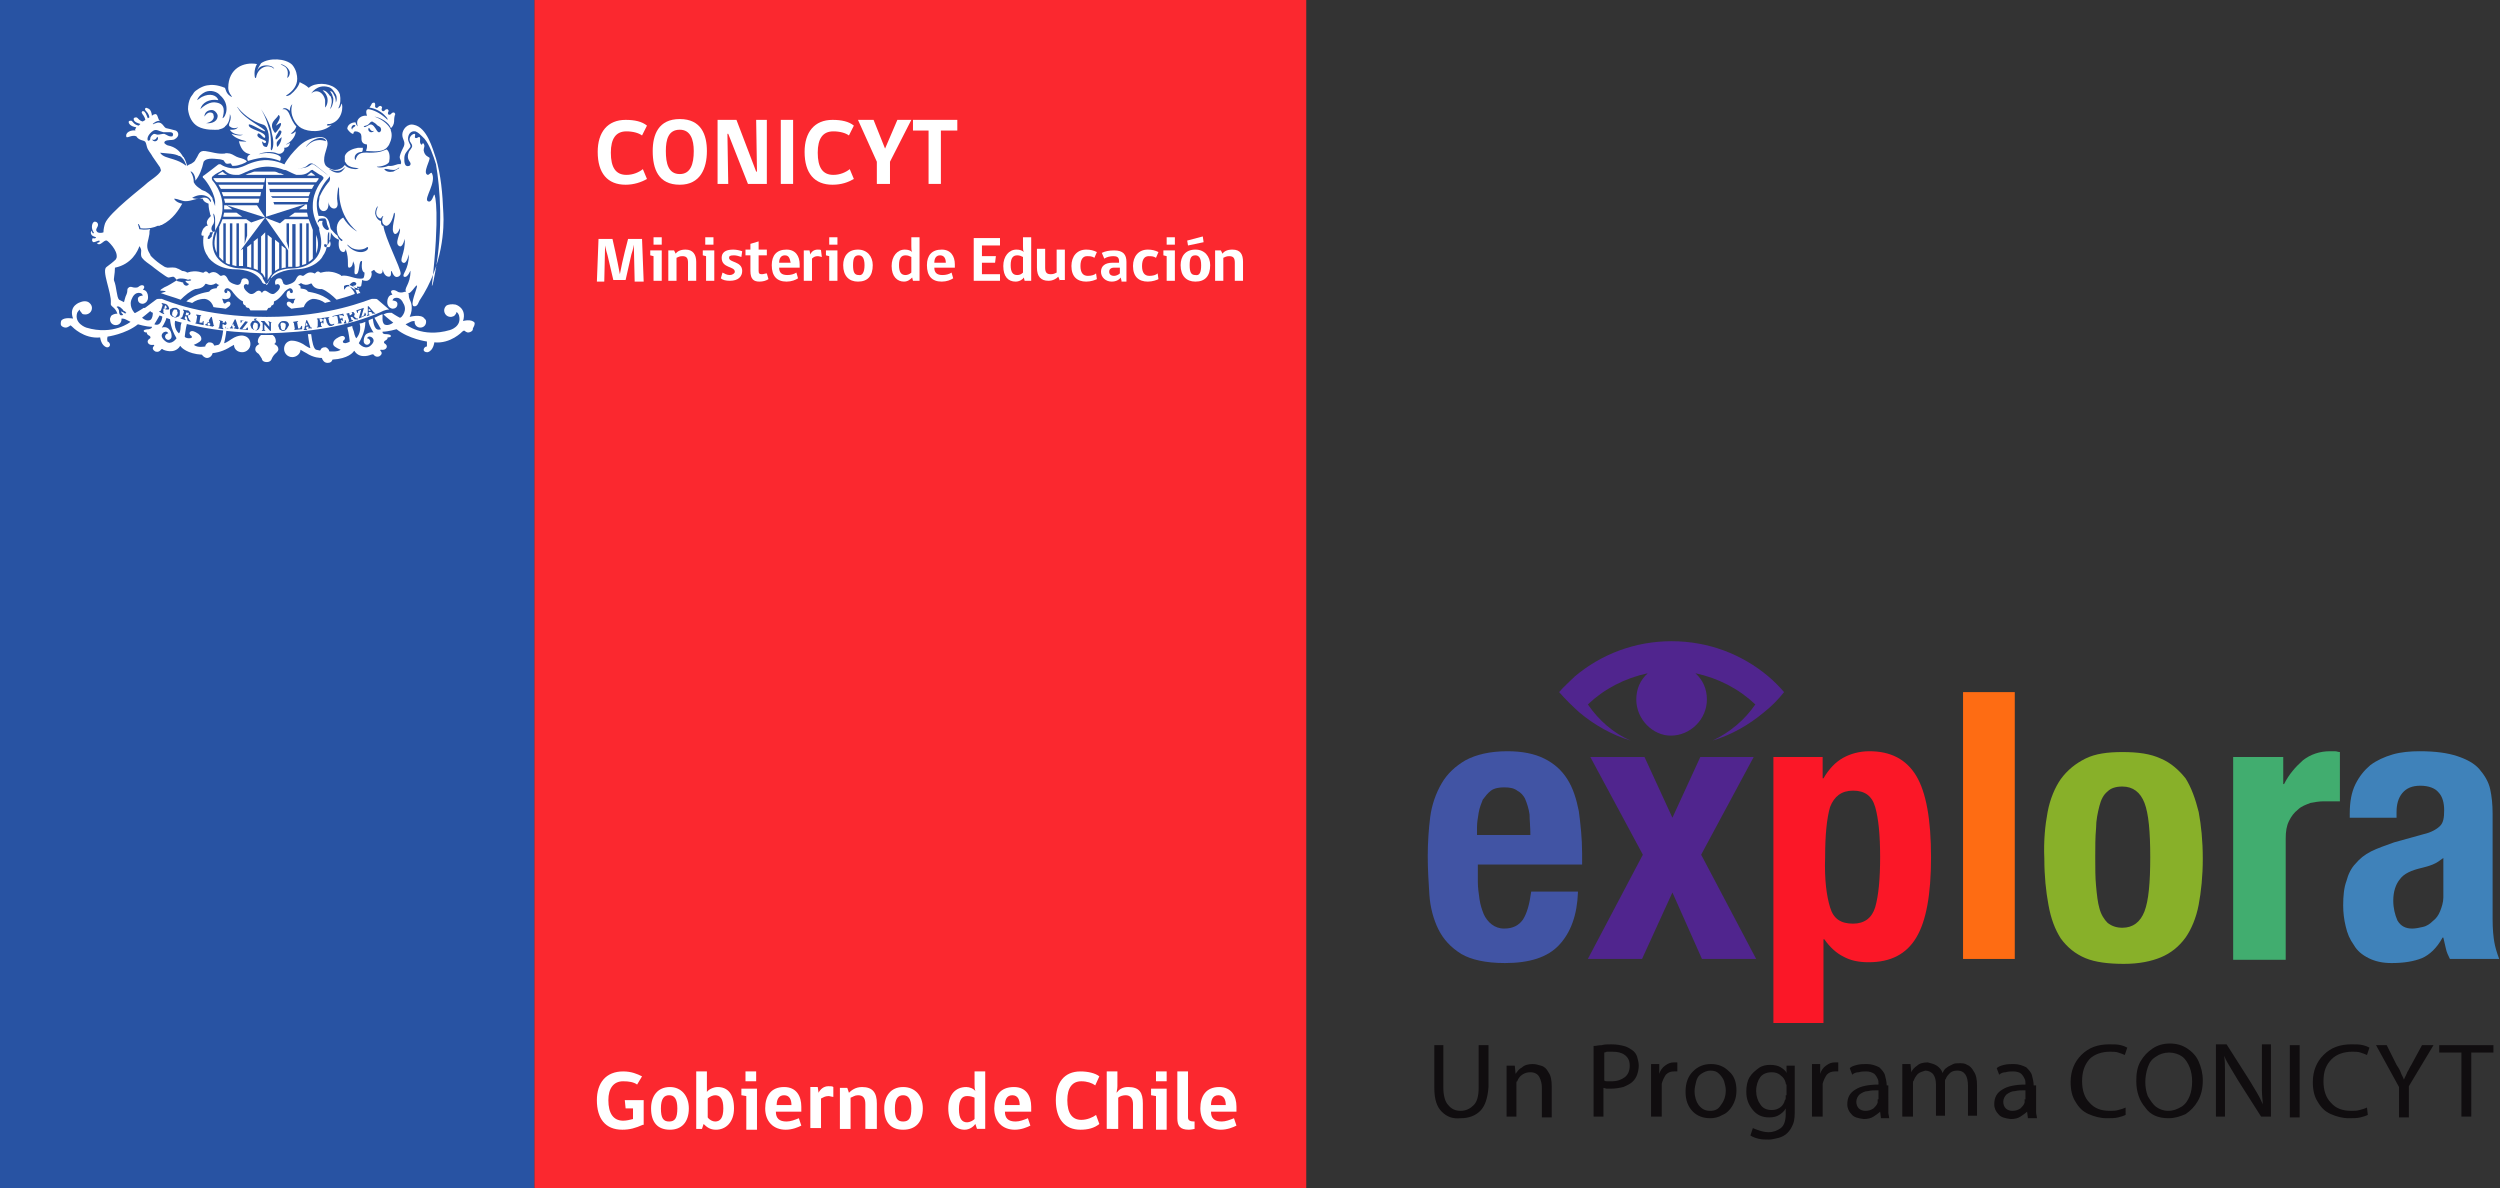 <?xml version="1.0" encoding="utf-8"?>
<!-- Generator: Adobe Illustrator 24.1.0, SVG Export Plug-In . SVG Version: 6.00 Build 0)  -->
<svg version="1.1" id="Capa_1" xmlns="http://www.w3.org/2000/svg" xmlns:xlink="http://www.w3.org/1999/xlink" x="0px" y="0px"
	 viewBox="0 0 304.5 144.7" style="enable-background:new 0 0 304.5 144.7;" xml:space="preserve">
<rect x="0" y="0" width="304.5" height="144.7" fill="#333333" stroke="none"/>
<style type="text/css">
	.st0{fill:#2853A3;}
	.st1{fill:#FB282F;}
	.st2{fill:#FFFFFF;}
	.st3{fill-rule:evenodd;clip-rule:evenodd;fill:#100D0F;}
	.st4{fill:#4154A4;}
	.st5{fill:#FB1727;}
	.st6{fill:#FE6C13;}
	.st7{fill:#88B029;}
	.st8{fill:#41AD6F;}
	.st9{fill:#3F82BA;}
	.st10{fill:#50258E;}
	.st11{fill:#CC0000;}
	.st12{fill:#333333;}
</style>
<g>
	<g>
		<rect class="st0" width="65.1" height="144.7"/>
		<rect x="65.1" class="st1" width="94" height="144.7"/>
		<path class="st2" d="M38.5,28.6v2.3C38.9,29.9,38.7,29.1,38.5,28.6"/>
		<path class="st2" d="M43,16.3c0.1,0,0-0.3,0.3-0.3c0.3,0,0.7,0.2,0.7,0.5c0.1,0.3-0.2,1,0.7,1.1c0,0,0,0.1,0,0.3h0
			c0,0.2-0.1,0.3-0.1,0.5c0.1,0,0.1,0,0.2,0c1.2,0.1,1.9,0,2.3-0.4c0,0,0.2-0.2,0.3-0.4c0.3-0.6,0.4-1.2,0.2-1.7c0,0,0-0.1,0-0.1
			c0-0.1-0.1-0.1-0.1-0.2c-0.3-0.5-1-1.1-1.9-1.4c-0.1,0-0.1,0-0.2,0c0,0,0,0,0,0c0,0,0,0,0,0l0,0l0,0c0,0,0.2,0,0.2,0
			c0.7,0.1,1.8,0.7,2,1.4c0.2-0.1,0.4-0.5,0.4-0.8l0,0c0-0.1,0-0.5,0.1-0.8c0.1-0.1,0-0.2-0.1-0.3c-0.1,0-0.2,0-0.3,0.1
			c-0.2,0.3-0.6,0.2-0.4-0.2c0.1-0.1,0-0.2-0.1-0.3c-0.1,0-0.2,0-0.3,0.1c-0.2,0.3-0.5,0.1-0.4-0.2c0.1-0.1,0-0.2-0.1-0.3
			c-0.1,0-0.2,0-0.3,0.1c-0.2,0.3-0.5,0.1-0.4-0.2c0-0.1,0-0.2-0.1-0.3c-0.1,0-0.2,0-0.3,0.1c-0.1,0.2-0.2,0.4-0.3,0.5
			c0.7,0.1,1.5,0.5,2,1.1c0,0,0.2,0.2,0.2,0.3c0,0,0,0,0,0c0,0,0,0,0,0c0,0,0,0.1,0,0.1c0,0,0,0,0,0c-0.1-0.1-0.2-0.2-0.2-0.2
			c-0.8-0.7-1.5-1-2.1-1.1c-0.4,0-0.3,0.5-0.2,0.8c-0.7-0.1-1.2,0.4-1.2,0.8c0,0.2,0,0.3,0.1,0.5c0,0,0,0,0,0c0,0-0.1-0.1-0.2-0.2
			c0-0.1-0.1-0.2-0.1-0.3c-0.5,0-1,0.3-1,0.8C42.5,16,42.8,16.3,43,16.3 M44.9,15.6c0.1-0.2,0.2,0.6,0.7,0.3
			C45.2,16.4,44.7,15.9,44.9,15.6 M44.8,15.2c0.2-0.1,0.4-0.6,0.7-0.3c0.2,0.1,0.3,0.2,0.5,0.4c0.2,0.1,0.4,0.2,0.4,0.4
			c0.1,0.2-0.2,0.7-0.5,0.2c-0.2-0.3-0.5-0.9-0.9-0.7c-0.4,0.2-0.6,0.4-0.7,0.2C44.4,15.3,44.7,15.3,44.8,15.2 M43.3,15.3
			c-0.1,0.2-0.4,0.2-0.4,0.5C42.6,15.5,43.1,15,43.3,15.3"/>
		<path class="st2" d="M57.8,39.3c-0.4-0.5-1.4-0.2-1.4-0.2c0.5-1.6-0.9-2-0.9-2c-0.5-0.1-0.9,0-1.1,0.1c0,0,0,0,0,0c0,0,0,0,0,0
			c0,0-0.1,0.1-0.1,0.1c-0.1,0.1-0.2,0.3-0.2,0.5c0,0.4,0.3,0.8,0.8,0.8c0.2,0,0.3-0.1,0.4-0.1c0.1-0.1,0.3-0.3,0.3-0.5
			c0.2,0.1,0.3,0.4,0.3,0.4c0.4,1.4-1.1,1.8-1.1,1.8c-3.4,1-5.4-0.7-5.4-0.7l0.6-0.3c0.2-0.1,0.4-0.1,0.5-0.1c0,0,0,0.1,0,0.1
			c0,0.4,0.3,0.7,0.7,0.7c0.4,0,0.7-0.3,0.7-0.7c0-0.1,0-0.2-0.1-0.3l0,0c0,0-0.1-0.1-0.1-0.1c-0.4-0.6-1.8-0.2-1.8-0.2
			c0.5-1.1,0.1-1.9,0.1-1.9c-0.2-0.4-0.2-0.6-0.2-0.6c0-0.4-0.1-0.4-0.1-0.4c-0.2-0.3-0.6-0.1-0.6-0.1c-0.5,0.1-0.7-0.1-0.7-0.1
			c-0.5-0.3-0.7-0.1-0.7-0.1c-0.2,0.1,0.1,0.5,0.1,0.5c-0.5,0-0.6,0.6-0.6,0.6c-0.2,1,0.6,1.1,0.6,1.1c0.6,0,0.6-0.5,0.6-0.5
			c0.1-0.5-0.6-0.5-0.6-0.5c0.1-0.3,0.3-0.3,0.3-0.3c0.7-0.2,1,0.6,1,0.6c0.6,0.9-0.2,1.7-0.2,1.7c-0.1,0.1-0.2,0.1-0.2,0.1
			c-0.4-0.2-1-0.6-1-0.6c0,0,0,0-0.1,0h-0.2c-0.3,0-0.5,0.1-0.7,0.2c0.3,0.3,1.2,1,1.2,1c-0.7,0.5-1.1,0.2-1.1,0.2
			c-0.3-0.3-0.2-0.9-0.2-1.2c0,0-0.1,0-0.1,0c-0.3,0.1-0.6,0.3-0.9,0.4c0.3,0.5,0.8,1.4,0.8,1.4c-0.8,0.3-0.9-0.7-1-1.3
			c-0.2,0.1-0.3,0.1-0.5,0.2c0,0.1,0,0.2,0,0.2c0.1,0.6,0.6,1.3,0.6,1.3c-0.5-0.1-0.9,0.2-0.9,0.2c-0.3,0.3-0.3,0.7-0.3,0.9
			c0,0.2,0.2,0.4,0.4,0.4c0.2,0,0.4-0.2,0.4-0.4c0-0.2-0.2-0.4-0.4-0.4c0.2-0.4,0.6-0.1,0.6-0.1c0.6,0.5-0.3,1.1-0.3,1.1
			c-0.7,0.4-1.3-0.4-1.3-0.4c0.7-1.2,0.8-2.1,0.8-2.6c-0.2,0.1-0.5,0.2-0.7,0.2c0.3,1.1-0.4,1.8-0.4,1.8c-0.2-0.2-0.3-0.8-0.3-0.8
			c-0.1-0.3-0.2-0.5-0.2-0.7c-0.2,0.1-0.4,0.1-0.6,0.2c0.2,0.7,0.3,1.7,0.3,1.7c-0.1,0.1-0.5,0.2-0.5,0.2c-0.5,0-0.3-0.3-0.3-0.3
			c0.3-0.2,0.2-0.4,0.2-0.4c-0.2-0.4-0.8,0-0.8,0c-0.8,0.4-0.6,0.9-0.6,0.9c0.1,0.3,0.9,0.6,0.9,0.6c-0.4,0.3-1.3,0.2-1.4,0.2
			c0-0.2-0.2-0.4-0.4-0.5c0,0-0.1,0-0.1,0c-0.3,0-0.4,0.1-0.5,0.2c0,0.1-0.1,0.1-0.1,0.2l-0.5-0.1c-0.3-0.1-0.5-1-0.6-1.9
			c-0.1,0-0.3,0-0.4,0c0.1,0.9,0.3,1.7,0.3,1.7c-0.2,0-0.9-0.5-0.9-0.5c-0.9-0.5-1.5-0.4-1.5-0.4c-0.5,0.1-0.8,0.5-0.8,1
			c0,0.5,0.4,1,1,1c0.5,0,1-0.4,1-0.9c0.3,0.2,0.7,0.4,0.7,0.4c0.9,0.6,1.7,0.6,1.9,0.6c0.1,0.3,0.3,0.6,0.7,0.6
			c0.3,0,0.5-0.1,0.6-0.4c1.9-0.1,2.5-0.9,2.5-0.9c0.2-0.3,0.2-0.1,0.2-0.1c0.7,1,2,0.4,2,0.4c0.3-0.1,0.3,0,0.3,0
			c0.3,0.4,0.7,0.2,0.7,0.2c0.5-0.3,0.2-0.6,0.2-0.6c-0.2-0.2,0-0.2,0-0.2c0.6,0.1,0.7-0.3,0.7-0.3c0.1-0.3-0.3-0.5-0.3-0.5
			c-0.1-0.2,0.1-0.3,0.1-0.3c0.4-0.2,0.3-0.4,0.3-0.4c0.5,0,0.4-0.2,0.4-0.2c0-0.2-0.6-0.2-0.6-0.2c-0.5,0-0.4-0.3-0.4-0.3
			c0.7,0,1.7-0.3,1.7-0.3c1.5,1.2,3.7,1.5,3.7,1.5c0,0.2,0,0.5,0,0.6c0,0,0,0,0,0c-0.2,0-0.4,0.2-0.4,0.4c0,0.2,0.2,0.3,0.4,0.3
			c0,0,0.1,0,0.1,0c0.7-0.2,0.8-1.2,0.8-1.2c2,0.2,3.4-1.3,3.4-1.3c0.2-0.2,0.3-0.1,0.3-0.1c0,0,0,0,0,0c0.1,0.1,0.3,0.2,0.4,0.2
			c0.2,0,0.4-0.1,0.5-0.2c0.1-0.1,0.1-0.2,0.1-0.3v0v0C57.9,39.5,57.8,39.3,57.8,39.3"/>
		<path class="st2" d="M33.4,41.9c0.2-0.1,0.2-0.3,0.2-0.3c0-0.6-0.4-0.8-0.4-0.8c-0.2,0-0.5,0-0.7,0h0c-0.2,0-0.5,0-0.7,0
			c0,0-0.4,0.3-0.4,0.8c0,0,0,0.2,0.2,0.3c0,0-0.5,0.2-0.5,0.6c0,0-0.1,0.3,0.4,0.6c0,0,0.3,0.4,0.4,0.6c0,0,0,0.4,0.6,0.4
			c0.5,0,0.6-0.4,0.6-0.4c0.1-0.3,0.4-0.6,0.4-0.6c0.5-0.4,0.4-0.6,0.4-0.6C33.9,42.1,33.4,41.9,33.4,41.9"/>
		<polygon class="st2" points="37.2,39.7 37.5,39.6 37.3,39.3 		"/>
		<polygon class="st2" points="28.2,39.7 28.5,39.7 28.4,39.4 		"/>
		<path class="st2" d="M27.2,38.9C27.2,38.9,27.2,38.9,27.2,38.9l-0.1,0.4c0.1,0,0.2,0,0.2,0c0,0,0.1,0,0.1-0.1c0,0,0-0.1,0-0.1
			c0-0.1,0-0.1,0-0.2C27.4,39,27.3,39,27.2,38.9"/>
		<path class="st2" d="M31.1,39.3c-0.1,0-0.2,0-0.2,0.1c0,0.1-0.1,0.2-0.1,0.3c0,0.2,0,0.3,0.1,0.4c0,0.1,0.1,0.1,0.2,0.1
			c0.1,0,0.2,0,0.2-0.1c0.1-0.1,0.1-0.2,0.1-0.4c0-0.2,0-0.3-0.1-0.3C31.2,39.3,31.1,39.3,31.1,39.3"/>
		<path class="st2" d="M34.4,39.3c-0.1,0-0.2,0-0.2,0.1c0,0.1-0.1,0.2,0,0.3c0,0.2,0,0.3,0.1,0.4c0,0.1,0.1,0.1,0.2,0.1
			c0.1,0,0.2,0,0.2-0.1c0-0.1,0.1-0.2,0.1-0.4c0-0.2,0-0.3-0.1-0.3C34.6,39.3,34.5,39.3,34.4,39.3"/>
		<polygon class="st2" points="25.3,39.2 25.5,39.3 25.4,38.9 		"/>
		<path class="st2" d="M20.1,37.2L20,37.6l0,0c0.1,0,0.1,0,0.2,0c0,0,0.1-0.1,0.1-0.1c0,0,0-0.1,0-0.1c0,0,0-0.1-0.1-0.1
			C20.3,37.3,20.2,37.2,20.1,37.2"/>
		<path class="st2" d="M21.4,37.7c-0.1,0-0.2,0-0.2,0c-0.1,0.1-0.1,0.2-0.2,0.3c0,0.2-0.1,0.3,0,0.4c0,0.1,0.1,0.1,0.2,0.2
			c0.1,0,0.2,0,0.2,0c0.1-0.1,0.1-0.2,0.2-0.3c0-0.1,0.1-0.3,0-0.3C21.6,37.7,21.5,37.7,21.4,37.7"/>
		<path class="st2" d="M22.7,38C22.7,38,22.6,38,22.7,38l-0.1,0.4c0.1,0,0.1,0,0.2,0c0,0,0.1,0,0.1,0c0,0,0-0.1,0.1-0.1
			c0-0.1,0-0.1,0-0.2C22.8,38.1,22.7,38.1,22.7,38"/>
		<path class="st2" d="M42.7,38c0,0-0.1,0-0.2,0c0,0,0,0,0,0l0.1,0.4c0.1,0,0.1,0,0.2-0.1c0,0,0,0,0.1-0.1c0,0,0-0.1,0-0.1
			C42.8,38.1,42.8,38.1,42.7,38"/>
		<polygon class="st2" points="44.9,37.9 45.2,37.8 44.9,37.6 		"/>
		<path class="st2" d="M46,36.5c-0.1-0.1-0.2-0.1-0.4-0.1c-0.1,0-0.3,0-0.3,0c-0.5,0.1-5.1,2.2-12.8,2.2c-7.7,0-12.3-2-12.8-2.2
			c0,0-0.1,0-0.3,0c-0.1,0-0.3,0-0.4,0.1l-1.6,1.2h0c0.5,0,1,0.2,1,0.3c4.1,1.8,8.8,2.5,14,2.6c5.2-0.1,9.9-0.8,14-2.6
			c0,0,0.5-0.3,1-0.3h0L46,36.5z M31,38.8l0.3,0L31,39.1h-0.1L31,38.8z M20.6,37.6c0,0.1-0.1,0.1-0.1,0.1c-0.1,0-0.1,0-0.2,0
			c-0.1,0-0.1,0-0.3-0.1l-0.1,0L19.9,38c0,0,0,0.1,0,0.1c0,0,0,0,0.1,0.1l0,0l0,0.1L19.4,38l0-0.1l0,0c0.1,0,0.1,0,0.1,0
			c0,0,0,0,0.1-0.1l0.2-0.6c0,0,0-0.1,0-0.1c0,0,0,0-0.1-0.1l0,0l0-0.1l0.4,0.1c0.1,0,0.2,0.1,0.2,0.1c0.1,0,0.1,0.1,0.1,0.1
			c0,0,0.1,0.1,0.1,0.1C20.6,37.5,20.6,37.6,20.6,37.6 M21.9,38.3c0,0.1-0.1,0.3-0.3,0.3c-0.1,0.1-0.3,0.1-0.5,0
			c-0.1,0-0.2-0.1-0.3-0.2c-0.1-0.1-0.1-0.2-0.1-0.3c0-0.1,0-0.2,0-0.3c0-0.1,0.1-0.2,0.2-0.2c0.1-0.1,0.2-0.1,0.3-0.1
			c0.1,0,0.2,0,0.3,0c0.2,0.1,0.3,0.2,0.4,0.3C21.9,38,21.9,38.1,21.9,38.3 M23,38.8c0,0.1,0.1,0.2,0.1,0.2c0,0,0,0,0.1,0.1l0,0.1
			l-0.3-0.1c0,0-0.1-0.1-0.1-0.3c0-0.1,0-0.1-0.1-0.2c0,0,0,0,0-0.1c0,0-0.1,0-0.1,0l-0.1,0.2c0,0,0,0.1,0,0.1c0,0,0,0,0.1,0.1l0,0
			l0,0.1l-0.6-0.2l0-0.1l0,0c0.1,0,0.1,0,0.1,0c0,0,0,0,0.1-0.1l0.2-0.6c0,0,0-0.1,0-0.1c0,0,0,0-0.1-0.1l0,0l0-0.1l0.4,0.1l0.1,0
			c0.1,0,0.2,0,0.2,0.1c0,0,0.1,0,0.1,0.1c0,0,0.1,0.1,0.1,0.1c0,0,0,0.1,0,0.1c0,0.1-0.1,0.2-0.3,0.2C22.9,38.6,22.9,38.7,23,38.8
			 M24.8,39.6l-1-0.2l0-0.1h0c0.1,0,0.1,0,0.1,0c0,0,0,0,0-0.1l0.1-0.6c0,0,0-0.1,0-0.1c0,0,0,0-0.1-0.1l0,0l0-0.1l0.6,0.1l0,0.1
			l0,0c-0.1,0-0.1,0-0.1,0c0,0,0,0,0,0.1l-0.1,0.6c0,0,0,0.1,0,0.1c0,0,0,0,0,0c0,0,0.1,0,0.1,0c0.1,0,0.2,0,0.2,0
			c0.1,0,0.1-0.1,0.1-0.2l0.1,0L24.8,39.6z M26,39.8l-0.5-0.1l0-0.1c0,0,0.1,0,0.1,0c0,0,0,0,0,0c0,0,0,0,0-0.1l0,0l0-0.1l-0.3-0.1
			l0,0.1c0,0,0,0.1,0,0.1c0,0,0,0,0,0.1c0,0,0,0,0.1,0l0,0.1l-0.4-0.1l0-0.1c0.1,0,0.1,0,0.2-0.1l0.5-0.8l0.1,0l0.2,0.9
			c0,0.1,0,0.1,0.1,0.2C25.9,39.7,25.9,39.7,26,39.8L26,39.8z M27.8,40l-0.3,0c0,0-0.1-0.1-0.1-0.3c0-0.1-0.1-0.1-0.1-0.2
			c0,0,0,0-0.1,0c0,0-0.1,0-0.1,0l0,0.3c0,0.1,0,0.1,0,0.1c0,0,0,0,0.1,0.1h0l0,0.1l-0.6-0.1l0-0.1l0,0c0.1,0,0.1,0,0.1,0
			c0,0,0-0.1,0-0.1l0.1-0.6c0-0.1,0-0.1,0-0.1c0,0,0,0-0.1,0l0,0l0-0.1l0.4,0.1l0.1,0c0.1,0,0.2,0,0.2,0c0,0,0.1,0,0.1,0.1
			c0,0,0.1,0.1,0.1,0.1c0,0,0,0.1,0,0.1c0,0.1-0.1,0.2-0.3,0.2c0,0,0.1,0.1,0.2,0.3c0.1,0.1,0.1,0.2,0.1,0.2
			C27.7,39.9,27.8,39.9,27.8,40L27.8,40z M29,40.1l-0.5-0.1l0-0.1c0,0,0.1,0,0.1,0c0,0,0,0,0,0c0,0,0,0,0-0.1l0,0l0-0.1l-0.3,0l0,0
			c0,0,0,0.1,0,0.1c0,0,0,0,0,0.1c0,0,0,0,0.1,0l0,0.1l-0.4,0l0-0.1c0.1,0,0.1,0,0.2-0.2l0.4-0.8l0.1,0l0.3,0.9
			c0,0.1,0.1,0.1,0.1,0.2C29,40,29,40.1,29,40.1L29,40.1z M30.2,39.2l-0.7,0.9l0.2,0c0.1,0,0.1,0,0.2,0c0,0,0.1,0,0.1-0.1
			c0,0,0.1-0.1,0.1-0.1l0.1,0l0,0.3l-1-0.1v-0.1l0.7-0.9l-0.2,0c-0.1,0-0.2,0-0.2,0c0,0-0.1,0.1-0.1,0.2l-0.1,0l0-0.3L30.2,39.2
			L30.2,39.2z M31.5,40.1c-0.1,0.1-0.3,0.2-0.4,0.1c-0.1,0-0.2,0-0.3-0.1c-0.1-0.1-0.2-0.1-0.2-0.2c0-0.1-0.1-0.2-0.1-0.3
			c0-0.1,0-0.2,0.1-0.3c0.1-0.1,0.1-0.2,0.2-0.2c0.1,0,0.2-0.1,0.3-0.1c0.2,0,0.3,0.1,0.4,0.2c0.1,0.1,0.2,0.3,0.2,0.4
			C31.6,39.9,31.6,40,31.5,40.1 M33.1,39.3C33,39.3,33,39.3,33.1,39.3c-0.1,0-0.1,0.1-0.1,0.1c0,0,0,0.1,0,0.1l0,0.8h-0.1l-0.7-0.8
			V40c0,0.1,0,0.1,0,0.2c0,0,0.1,0,0.1,0v0.1h-0.4v-0.1c0,0,0.1,0,0.1,0c0,0,0,0,0-0.1c0,0,0-0.1,0-0.1l0-0.6c0-0.1-0.1-0.2-0.2-0.2
			v-0.1l0.4,0l0.6,0.7l0-0.4c0-0.1-0.1-0.2-0.1-0.2v-0.1L33.1,39.3L33.1,39.3z M34.9,40.1c-0.1,0.1-0.2,0.2-0.4,0.2
			c-0.1,0-0.2,0-0.3-0.1c-0.1,0-0.2-0.1-0.2-0.2c0-0.1-0.1-0.2-0.1-0.3c0-0.1,0-0.2,0.1-0.3c0.1-0.1,0.1-0.2,0.2-0.2
			c0.1-0.1,0.2-0.1,0.3-0.1c0.2,0,0.3,0,0.5,0.1c0.1,0.1,0.2,0.2,0.2,0.4C35,39.9,35,40,34.9,40.1 M35.8,40.2L35.8,40.2L35.8,40.2
			c0.1-0.1,0.1-0.1,0.1-0.1c0,0,0-0.1,0-0.1l-0.1-0.6c0,0,0-0.1,0-0.1c0,0-0.1,0-0.1,0l0,0l0-0.1l0.6-0.1l0,0.1l0,0
			c-0.1,0-0.1,0-0.1,0c0,0,0,0.1,0,0.1l0.1,0.6c0,0.1,0,0.1,0,0.1c0,0,0,0,0,0c0,0,0.1,0,0.1,0c0.1,0,0.2,0,0.2-0.1
			c0-0.1,0.1-0.1,0.1-0.2l0.1,0l0,0.4L35.8,40.2z M37.5,40L37.5,40c0-0.1,0.1-0.1,0.1-0.1c0,0,0,0,0,0c0,0,0,0,0,0l0,0l0-0.1l-0.3,0
			l0,0.1c0,0,0,0.1,0,0.1c0,0,0,0,0,0.1c0,0,0,0,0.1,0l0,0.1l-0.4,0l0-0.1c0.1,0,0.1-0.1,0.1-0.2l0.2-0.9l0.1,0l0.4,0.8
			c0,0.1,0.1,0.1,0.1,0.1c0,0,0.1,0,0.1,0l0,0.1L37.5,40z M39.4,39c0-0.1,0-0.1-0.1-0.1c0,0-0.1,0-0.1-0.1c0,0-0.1,0-0.1,0l-0.2,0
			l0.1,0.4l0.1,0c0,0,0.1,0,0.1,0c0,0,0-0.1,0-0.1L39.4,39l0,0.4l-0.1,0c0-0.1,0-0.1,0-0.1c0,0,0,0-0.1,0l-0.1,0l0,0.3
			c0,0.1,0,0.1,0,0.1c0,0,0.1,0,0.1,0l0,0l0,0.1l-0.6,0.1l0-0.1l0,0c0.1,0,0.1,0,0.1,0c0,0,0-0.1,0-0.1L38.7,39c0,0,0-0.1,0-0.1
			c0,0-0.1,0-0.1,0l0,0l0-0.1l0.9-0.1L39.4,39L39.4,39z M40.6,38.7l0.1,0.4c0,0.1,0,0.1,0,0.2c0,0.1,0,0.1,0,0.2
			c0,0.1-0.1,0.1-0.1,0.1c-0.1,0-0.1,0.1-0.2,0.1c-0.1,0-0.2,0-0.2,0c-0.1,0-0.1,0-0.2-0.1c0,0-0.1-0.1-0.1-0.1c0,0,0-0.1-0.1-0.2
			l-0.1-0.4c0,0,0-0.1-0.1-0.1c0,0-0.1,0-0.1,0l0-0.1l0.6-0.1l0,0.1l0,0c-0.1,0-0.1,0-0.1,0c0,0,0,0.1,0,0.1l0.1,0.4
			c0,0.1,0,0.1,0.1,0.2c0,0,0.1,0.1,0.1,0.1c0,0,0.1,0,0.2,0c0.1,0,0.1,0,0.2-0.1c0,0,0.1-0.1,0.1-0.1c0,0,0-0.1,0-0.2l-0.1-0.4
			c0-0.1-0.1-0.2-0.2-0.1l0-0.1l0.4-0.1l0,0.1c0,0,0,0-0.1,0C40.6,38.5,40.6,38.6,40.6,38.7C40.6,38.6,40.6,38.6,40.6,38.7
			 M41.1,39.4L41.1,39.4L41.1,39.4c0.1-0.1,0.1-0.1,0.1-0.1c0,0,0-0.1,0-0.1l-0.1-0.6c0-0.1,0-0.1-0.1-0.1c0,0-0.1,0-0.1,0l0,0
			l0-0.1l0.9-0.2l0.1,0.3l-0.1,0c0,0-0.1-0.1-0.1-0.1c0,0,0,0-0.1,0c0,0-0.1,0-0.1,0l-0.2,0l0.1,0.4l0.1,0c0,0,0.1,0,0.1,0
			c0,0,0-0.1,0-0.1l0.1,0l0.1,0.4l-0.1,0c0,0,0,0,0,0c0,0,0-0.1,0-0.1c0,0,0,0-0.1,0l-0.1,0l0.1,0.3c0,0,0,0.1,0,0.1c0,0,0,0,0.1,0
			c0,0,0.1,0,0.1,0c0.1,0,0.1,0,0.1-0.1c0,0,0-0.1,0.1-0.1c0-0.1,0-0.1,0-0.2l0.1,0l0.1,0.4L41.1,39.4z M43.2,38.9
			c0,0-0.1-0.1-0.2-0.2c-0.1-0.1-0.1-0.1-0.1-0.1c0,0,0,0-0.1,0c0,0-0.1,0-0.1,0l0.1,0.3c0,0,0,0.1,0.1,0.1c0,0,0.1,0,0.1,0l0,0
			l0,0.1l-0.6,0.2l0-0.1l0,0c0.1,0,0.1,0,0.1-0.1c0,0,0-0.1,0-0.1l-0.2-0.6c0,0,0-0.1,0-0.1c0,0-0.1,0-0.1,0l0,0l0-0.1l0.4-0.1
			l0.1,0c0.1,0,0.2,0,0.2-0.1c0,0,0.1,0,0.1,0c0,0,0.1,0,0.1,0.1c0,0,0.1,0.1,0.1,0.1c0,0.1,0,0.2-0.1,0.3c0,0,0.1,0.1,0.2,0.2
			c0.1,0.1,0.2,0.1,0.2,0.1c0,0,0.1,0,0.1,0l0,0.1L43.2,38.9z M43.7,38.8L43.7,38.8l0.3-1.1l-0.2,0.1c-0.1,0-0.2,0.1-0.2,0.1
			c0,0,0,0.1,0,0.2l-0.1,0l-0.1-0.3l0.9-0.3l0,0.1L44,38.6l0.2-0.1c0.1,0,0.1,0,0.1-0.1c0,0,0-0.1,0.1-0.1c0,0,0-0.1,0-0.2l0.1,0
			l0.1,0.3L43.7,38.8z M45.3,38.2L45.3,38.2c0-0.1,0-0.1,0-0.1c0,0,0,0,0,0c0,0,0,0,0,0l0,0l-0.1-0.1L44.9,38l0,0.1c0,0,0,0.1,0,0.1
			c0,0,0,0,0,0.1c0,0,0.1,0,0.1,0l0,0.1l-0.3,0.1l0-0.1c0.1,0,0.1-0.1,0.1-0.2l0-0.9l0.1,0l0.6,0.7c0.1,0.1,0.1,0.1,0.1,0.1
			c0,0,0.1,0,0.1,0l0,0.1L45.3,38.2z"/>
		<path class="st2" d="M27.7,21.3c-0.3-0.1-0.5-0.3-0.6-0.4c-0.1,0.1-0.4,0.2-0.6,0.4H27.7z"/>
		<path class="st2" d="M30.4,21.1c-0.1,0-0.3,0.1-0.5,0.2c0,0,0,0-0.1,0h4.9c0,0-0.1,0-0.1,0c-0.2-0.1-0.4-0.2-0.5-0.2
			c0,0-0.1,0-0.1,0c-0.2-0.1-0.4-0.2-0.6-0.2h-2.4C30.9,20.9,30.7,21,30.4,21.1C30.5,21.1,30.5,21.1,30.4,21.1"/>
		<path class="st2" d="M37.9,21C37.8,21,37.8,21,37.9,21c-0.1,0.1-0.3,0.2-0.5,0.4h1C38.2,21.2,38,21.1,37.9,21
			C37.9,21,37.9,21,37.9,21"/>
		<path class="st2" d="M26.4,30.8v-2.6C26.2,28.8,25.9,29.8,26.4,30.8"/>
		<polygon class="st2" points="32.3,26.5 27.6,25 31.3,25 		"/>
		<path class="st2" d="M32.3,21.7H26c0,0,0,0,0,0c0,0.1,0,0.1,0.1,0.2c0,0,0.1,0.2,0.3,0.3h5.8L32.3,21.7z"/>
		<path class="st2" d="M32.1,22.5h-5.5c0.1,0.2,0.2,0.3,0.3,0.5h5.1L32.1,22.5z"/>
		<path class="st2" d="M31.8,23.4H27c0.1,0.2,0.1,0.3,0.2,0.5h4.5L31.8,23.4z"/>
		<path class="st2" d="M31.6,24.2h-4.3c0,0.2,0.1,0.3,0.1,0.5h4.1L31.6,24.2z"/>
		<path class="st2" d="M28.8,25.9h-1.5c0,0.1-0.1,0.3-0.1,0.5h2.3L28.8,25.9z"/>
		<path class="st2" d="M28.3,25.5L27.6,25h-0.3v0c0,0.1,0,0.2,0,0.5H28.3z"/>
		<path class="st2" d="M32.4,21.7L32.4,21.7L32.4,21.7l0,0.5v0.3V23v0.3v0.5v0.3v0.5v1.8l4.7-1.5h-3.7l-0.1-0.3h4.2
			c0-0.2,0.1-0.3,0.1-0.5h-4.4L33,23.9h4.6c0.1-0.2,0.1-0.3,0.2-0.5h-4.9L32.8,23H38c0.1-0.2,0.2-0.4,0.3-0.5h-5.6l-0.1-0.3h5.9
			c0.2-0.2,0.3-0.4,0.3-0.4c0,0,0-0.1,0-0.1H32.4z"/>
		<path class="st2" d="M33.5,29.2V33c0.2-0.1,0.3-0.2,0.5-0.3v-3.1L33.5,29.2z"/>
		<path class="st2" d="M32.6,28.6v5.5c0.1-0.1,0.1-0.2,0.2-0.3l0,0c0.1-0.2,0.2-0.3,0.3-0.4V29L32.6,28.6z"/>
		<path class="st2" d="M31.8,28.8v4.4c0.2,0.1,0.3,0.3,0.4,0.5l0,0c0,0,0,0.1,0.1,0.1v-5.5L31.8,28.8z"/>
		<path class="st2" d="M30.9,29.4v3.3c0.2,0.1,0.3,0.1,0.5,0.2v-3.9L30.9,29.4z"/>
		<path class="st2" d="M34.3,32.7c0.2-0.1,0.4-0.1,0.5-0.1v-2.3l-0.5-0.4V32.7z"/>
		<path class="st2" d="M30.1,32.5c0.2,0,0.3,0.1,0.5,0.1v-2.9l-0.5,0.4V32.5z"/>
		<path class="st2" d="M32.3,26.5l-1.7,0.6L30,26.7h-2.9c-0.1,0.2-0.1,0.3-0.2,0.5c-0.1,0.1-0.1,0.3-0.2,0.4v3.7
			c0.1,0.1,0.3,0.3,0.5,0.5v-4.6h0.3V32c0.1,0.1,0.3,0.2,0.5,0.2v-5h0.3v5.1c0.2,0,0.3,0.1,0.5,0.1v-5.2h0.3v5.2c0.1,0,0.1,0,0.2,0
			c0,0,0.1,0,0.3,0v-2.1l-0.3,0.2L32.3,26.5z M29.8,27.2h0.3v1.5l-0.3,1V27.2z"/>
		<path class="st2" d="M37.8,27.2L37.8,27.2c-0.1-0.2-0.1-0.3-0.2-0.5h-2.9l-0.6,0.5l-1.3-0.5l-0.5-0.2l2.8,4v2c0.2,0,0.3,0,0.4,0
			c0,0,0.1,0,0.1,0v-5.2H36v5.2c0.2,0,0.3,0,0.5-0.1v-5.2h0.3v5.1c0.2-0.1,0.4-0.1,0.5-0.2v-4.9h0.3v4.7c0.2-0.1,0.4-0.3,0.5-0.4
			c0,0,0,0,0-0.1V28C38,27.7,37.9,27.5,37.8,27.2 M35.2,30.4l-0.3-1v-2.2h0.3V30.4z"/>
		<path class="st2" d="M35.2,26.4h2.3c0-0.2-0.1-0.4-0.1-0.5h-1.5L35.2,26.4z"/>
		<path class="st2" d="M37.1,25l-0.7,0.5h1c0-0.2,0-0.3,0-0.4c0-0.1,0-0.1,0-0.2H37.1z"/>
		<path class="st2" d="M39.8,15.1c0.2,0,0.3,0,0.4,0c1.6-0.4,1.6-2.3,1.4-2.5c0,0,0,0,0,0c0,0.1-0.1,0.2-0.1,0.3
			c-0.1,0.2-0.2,0.3-0.3,0.3c0,0,0,0,0,0c0.3-0.6,0.3-1.1,0.2-1.7c-0.1-0.3-0.3-0.6-0.6-0.8c-0.8-0.6-2.4-0.7-3.2,0
			c-0.3-0.3-0.7-0.5-1.1-0.7c-0.1,0.5-0.6,1.1-1.1,1.5c-0.1,0.1-0.4,0.2-0.5,0.2c0,0-0.1,0,0-0.1c0.8-0.5,1.3-1.2,1.3-2v0
			c0-0.4-0.1-1.1-0.6-1.7c-0.8-0.8-2.8-0.9-3.8-0.2c-0.2,0.3-0.4,0.6-0.5,1c0.1-0.3,0.3-0.6,0.8-0.7c0.4-0.1,1.2,0,1.3,0.4
			c-0.7-0.7-2-0.2-2.2,1v0c0,0.1-0.1,0.1-0.1,0.1h0c0,0-0.1,0-0.1-0.6c0-0.3,0.1-0.8,0.3-1.1c-1.6-0.3-3.5,0.5-3.5,2.9
			c0,0.3,0.1,0.6,0.4,1c0.1,0.1,0,0.1,0,0.1c0,0-0.2-0.1-0.4-0.3c-0.2-0.2-0.3-0.5-0.4-0.8c-1-0.4-1.6-0.4-2.2-0.3
			c-0.6,0.1-1.4,0.6-1.6,0.9c-0.1,0.2-0.3,0.4-0.4,0.6c-0.2,0.4-0.3,0.9-0.3,1.4c0.1,0.9,0.5,1.7,1.2,2.1c0.9,0.5,2.1,0.4,2.5,0.4
			c0.2-0.1,0.5-0.1,0.7-0.3c0,0,0.1,0,0.1-0.1c0,0,0,0,0,0c0.4-0.3,0.6-0.8,0.6-1.5c0,0,0,0,0,0c0,0,0.1,0.2,0.1,0.4
			c0,0.3-0.1,0.5-0.2,0.8c0,0,0,0.1,0,0.1c0,0.1,0,0.2,0.1,0.2c0.2,0.2,0.6,0.3,1,0.1c0,0,0,0,0,0c0,0-0.2,0.3-0.7,0.3
			c-0.1,0-0.2,0-0.3,0c0.2,0.4,0.9,0.7,1.6,0.6c0,0,0,0,0,0c0,0-0.2,0.1-0.4,0.1c-0.3,0-0.7-0.1-1-0.2c0.3,0.4,0.9,0.7,1.8,0.9
			c0,0.1-0.7,0-0.9,0c0.4,1.7,1.4,1.5,1.4,1.6c-0.3,0.1-0.5,0.4-0.3,0.8c1-0.3,1.7-0.4,1.9-0.4c0.2,0,1,0,2,0.4
			c0.1-0.1,0.1-0.3,0.1-0.4c-0.1-0.4-1.5-0.8-2.7-0.4c0,0-0.1,0-0.2,0.1c0,0,0,0,0,0c0,0,0,0,0,0v0l0,0c0,0,0.2-0.1,0.2-0.1
			c0.5-0.3,1.7-0.4,2.3-0.1c0,0,0,0,0,0c0.5,0.2,1-0.4,0.8-0.7c0.4,0,0.7-0.2,0.7-0.6c-0.1,0-0.1,0.1-0.2,0.1l0,0
			c-0.1,0.1-0.3,0.1-0.3,0.1c0,0,0,0,0,0h0c0,0,0,0,0,0c0,0,0,0,0,0c0.1,0,0.1-0.1,0.2-0.1c0.7-0.4,1.1-1.2,1-1.5
			c-0.1,0.1-0.3,0.3-0.5,0.3c-0.1,0-0.2,0-0.2,0c0,0,0,0,0,0c0.1,0,0.2,0,0.2-0.1c0.3-0.2,0.5-0.5,0.6-0.8c-0.4-0.4-0.6-0.9-0.9-1.6
			c-0.1-0.2-0.3-0.5-0.6-0.5c0,0-0.1,0-0.1,0c0,0-0.1,0-0.1,0c0,0,0,0,0,0c0.3-0.3,0.7,0,0.9,0.2c0-0.6,0.3-0.8,0.3-0.8c0,0,0,0,0,0
			c-0.4,1.3,0.4,2.5,1.1,2.9c0.9,0.5,2.6,0.6,3.7-0.4h0c-0.2,0.1-0.4,0.1-0.6,0.1C40,15.2,39.8,15.1,39.8,15.1
			C39.8,15.1,39.8,15.1,39.8,15.1 M25.1,15c0.6-0.1,1.1-0.5,0.9-1c0-0.2-0.2-0.3-0.4-0.3c-0.3,0-0.5,0.2-0.7,0.5
			c0-0.5,0.4-0.8,0.9-0.8c0.3,0,0.6,0.3,0.7,0.6C26.6,14.7,25.9,15.1,25.1,15 M27.1,14.4c0.2-0.7,0.4-1.7-0.7-1.9
			c-0.8-0.2-1.6,0.4-2,0.8c0.2-0.8,1.1-1.3,2.2-1.1c-0.2-0.6-1-0.9-2-0.4c-0.2,0.1-0.4,0.3-0.6,0.4c0.2-0.5,0.6-0.8,1-1
			c0.7-0.3,1.5,0,1.8,0.4C28.1,12.7,27.5,14.3,27.1,14.4 M32.5,17.9c-0.5,0-0.5-0.3-0.6-0.7c0.2,0.2,0.5,0.4,0.5,0
			c-0.2-0.2-1.3-0.4-1-0.9c0.2-0.3,0.8,0.8,0.9,0.4c0.1-0.7-2.1-0.9-2-1.5c0-0.3,1.7,0.8,2,0.8c0-0.4-2.5-1.4-3.3-2.8
			c-0.1-0.1-0.1-0.2-0.1-0.2c0,0,0,0,0,0c0.5,0.7,1.7,1.8,3.2,2.2C32.7,15.4,33,17.1,32.5,17.9 M33.1,18.3c-0.2,0-0.1-0.3-0.1-0.5
			c0-0.7,0-1.4-0.2-2c-0.1-0.3-0.3-1.3-1-2.5c0.2,0.3,1.2,1.8,1.3,2.9C33.3,16.9,33.4,17.8,33.1,18.3 M33.9,14
			c0.5,0.2-0.2,1.1-0.3,1.3c0.1,0,0.5-0.4,0.6-0.3c0.2,0.2-0.5,1.1-0.7,1.2C32.5,14.9,33.8,14.5,33.9,14 M33.8,17.9
			c-0.1-0.1-0.1-0.3-0.1-0.5c0.1-0.3,0.4-0.5,0.6-0.7C34.3,16.8,34.3,17.3,33.8,17.9 M33.6,17c-0.2-0.3,0.3-0.8,0.4-1.1
			C34.7,15.8,33.9,16.9,33.6,17 M34.2,7.8c0,0,0.9,0.2,1.1,1c0,0.5-0.3,0.7-0.3,0.7c0,0,0,0,0-0.1c0.1-0.4,0.1-0.9-0.2-1.2
			C34.6,8,34.2,7.9,34.2,7.8 M39.6,13.1C39.6,13.1,39.6,13.1,39.6,13.1C39.6,13.1,39.6,13.1,39.6,13.1c0-0.1,0-0.2,0-0.3
			c0-0.2,0-0.4,0-0.6c-0.2-1-1.1-1.4-1.7-0.8c0,0,0.7-1.2,2.1-0.8c0.4,0.1,0.6,0.4,0.9,0.9c0.2,0.4,0.1,0.8,0,1c0,0,0,0,0,0
			c0,0,0,0,0,0c0-0.2,0-0.6-0.2-0.9c-0.1-0.2-0.2-0.5-0.5-0.5c0.1,0.2,0.3,0.4,0.3,0.6c0.1,0.2,0.1,0.3,0.1,0.4c0,0.5-0.2,1-0.4,1.2
			c0,0,0,0,0,0c0,0,0,0,0,0c0.2-0.6,0.3-1,0.1-1.5c0,0,0-0.1-0.1-0.1c-0.2-0.3-0.5-0.7-0.9-0.7c0.2,0.2,0.4,0.4,0.5,0.7
			C40,12.1,39.9,12.8,39.6,13.1"/>
		<path class="st2" d="M54,26c-0.1-2.5-0.3-4.7-0.9-6.7c-0.4-1.2-1.1-3.8-2.7-4.1C49.6,15,49,15.8,49,16.4c0,0.6,0.4,0.8,0.2,1.4
			c-0.2,0.4-0.4,0.8-0.5,1.2c-0.1,0.4,0.3,0.6,0.1,1c-0.5-0.1-0.8,0.3-1.5,0.2c-0.7,0.3-1.4,0.2-1.4,0.1c0,0,0,0,0,0
			c0.7,0,1.4-0.3,1.5-0.6c0.1-0.5,0.1-1.2-0.3-1.5c-0.4,0.1-0.6,0.4-2.1,0.4c-1.2-0.1-1.5,0.2-1.7,0.9c-0.1-0.1-0.1-0.2-0.1-0.3
			c0-0.4,0.4-0.7,0.9-0.7c0.1-0.2,0.1-0.3,0.1-0.5c-0.2,0-0.3,0-0.6,0c-0.6,0.1-1.4,0.4-1.6,1c0,0.1,0,0.2,0,0.3c0,0.1,0,0.2,0,0.3
			c0,0.1,0,0.1,0.1,0.2c0.2,0.4,0.6,0.6,1.6,0.7c0,0,0,0,0,0c0,0-0.2,0.1-0.4,0.1c0,0-0.9,0-1.3-0.5c0,0-0.1,0.1-0.1,0.1
			c-0.2,0.3-0.7,0.5-1.1,0.5c-0.4,0-0.9-0.3-1.1-0.5c-0.6-0.8,0.2-2.1,0.2-2.7c0-1.3-1.9-0.7-2.5-0.4c-0.8,0.4-1.4,1.1-2,1.8
			c-0.3,0.4-0.6,0.8-0.8,1.2c0.2,0.1,0.9,0.4,1.5,0.4l0,0c0,0,0.1,0,0.2,0c0.3,0,0.8,0,1.2-0.4c0,0,0.2-0.2,0.4-0.2
			c0.2,0,0.3,0.1,0.5,0.2c0.1,0.1,1.3,1,1.6,1.3c0,0,0.2,0.1,0.2,0.3c0,0.1,0,0.2-0.1,0.4c-0.1,0.1-0.7,0.8-1.1,1.7
			c-0.1,0.1-0.1,0.3-0.1,0.4c-0.1,0.5-0.2,1.3,0.4,1.5c0,0,0.8,0.2,0.7-1.1c0,0,0.1,0.8,0.7,0.8c0.3,0,0.5-0.3,0.4-0.8v0
			c-0.1-0.5,0-1.1,0.1-1.8c0,0,0,0,0-0.1c0,0,0,0.1,0.1,0.3c0,0.3-0.2,3.2,2.2,5.2c0,0-1-0.5-1.7-1.7c-0.4,0.2-1,0.8-0.7,1.9
			c0.1,0.4,0.4,0.7,0.6,0.8c0,0,0,0,0,0.1c0,0.1-0.1,0.1-0.3-0.1h0c0,0-0.1-0.1-0.1-0.1c-0.1-0.1-0.1-0.2-0.2-0.4
			c-0.3-0.2-0.5-0.5-0.8-0.8v0c-0.2-0.4-0.1-1.6-1.2-1.6c0,0,0,0-0.1,0h0c0,0-0.1,0-0.2,0c0,0,0,0,0,0c-0.3-1-0.2-1.7-0.2-1.8
			c0.2-1.5,1.3-2.7,1.4-2.8c0,0,0.1-0.1,0.1-0.2c0-0.1-0.1-0.1-0.1-0.1l0,0c-0.4-0.3-1.5-1.2-1.7-1.3l0,0c-0.1-0.1-0.2-0.1-0.3-0.1
			c-0.1,0-0.2,0.1-0.2,0.1c-0.5,0.4-1.1,0.4-1.4,0.4c-0.1,0-0.2,0-0.2,0h0c-0.7,0-1.5-0.4-1.6-0.5c-1.1-0.5-2-0.5-2.2-0.5
			c-0.2,0-1,0-2.2,0.5c-0.2,0.1-1,0.5-1.6,0.5h0c0,0-0.1,0-0.2,0c-0.3,0-0.9-0.1-1.4-0.4l0,0c0,0-0.1-0.1-0.2-0.1
			c-0.1,0-0.2,0-0.3,0.1l0,0c-0.1,0.1-1.3,1-1.7,1.3l0,0c0,0-0.1,0-0.1,0.1c0,0.1,0,0.2,0.1,0.2c0.1,0.1,1.2,1.4,1.4,2.8
			c0,0.1,0,0.3,0,0.6c-0.1-0.3-0.2-0.6-0.3-0.8c0-0.2-0.1-0.3-0.2-0.4h0c-0.2-0.3-0.4-0.4-0.7-0.6c-0.2-0.1-0.4-0.1-0.6-0.3
			c-0.3-0.2-0.6-0.4-0.8-0.8c0-0.8-0.4-1.3-0.4-1.3c0.1-0.1,0.6,0.3,0.6,1.1c0.5-0.6,0.8-1.4,1-2.3c0.4-0.6,1.6-0.3,2-0.3
			c0.1,0,0.3,0.1,0.4,0.1c0.1,0.1,0.2,0.3,0.3,0.4c0.2,0.1,0.4,0,0.6,0c0.1,0.1,0.1,0.2,0.2,0.3c0.1,0,0.1,0,0.2,0l0,0h0
			c0.6,0,1.5-0.4,1.5-0.5l0,0c0,0,0.1,0,0.1,0c-0.2-0.3-0.6-0.4-1-0.5c-0.4-0.1-0.7-0.4-1.1-0.5c-0.1,0-0.5-0.1-0.6,0
			c-0.9,0.1-1.6-0.2-2.4-0.3c-0.8-0.1-0.8,0.5-1.1,0.9c-0.1,0.2-0.2,0.4-0.4,0.5c-0.2,0.2-0.5,0.2-0.7,0.4c0,0,0,0,0,0
			c-0.1-0.3-0.2-0.7-0.4-1c0,0,0,0,0,0c0,0,0-0.1-0.1-0.1c-0.4-0.7-0.9-1.2-1.9-1.4c-0.2-0.1-0.2-0.1-0.3-0.2c-0.2-0.1,0-0.3,0-0.3
			c0.3-0.2,0.8-0.1,1.1-0.2c0.8-0.4,0.5-1,0.2-1.1c-0.4-0.1-1.1-0.3-1.2-0.3c-0.2-0.1-0.3-0.4-0.6-0.6c-0.2-0.1-0.4-0.1-0.6,0
			c-0.2,0-0.3,0.2-0.4,0.1c0.2-0.2,0.5-0.4,0.9-0.4c-0.3-0.1-0.2-0.6-0.5-0.8c-0.1,0-0.3,0-0.5,0.2c0-0.2-0.1-0.8-0.5-0.9
			c-0.3-0.2-0.4,0.1-0.3,0.2c0,0.1,0.4,0.3,0.5,0.9c-0.1,0-0.1,0.1-0.2,0.1c-0.1-0.2-0.2-0.6-0.4-0.8c-0.3-0.2-0.4,0.1-0.3,0.2
			c0,0.1,0.3,0.3,0.4,0.8c-0.1,0.1-0.2,0.1-0.3,0.2c-0.5-0.1-0.6-0.5-0.8-0.5c-0.1,0-0.4,0-0.3,0.3c0.1,0.3,0.5,0.4,0.8,0.5
			c-0.1,0.1-0.1,0.1-0.2,0.2c-0.6-0.1-0.7-0.5-0.9-0.6c-0.2,0-0.4,0-0.3,0.3c0.2,0.4,0.8,0.5,0.9,0.5c-0.1,0.2-0.2,0.3-0.1,0.4
			c-0.5-0.1-1.3,0.2-1.1,0.8c0.2,0.1,0.7-0.3,1.2-0.1c0.3,0.5,0.9,0.5,1,0.6c0.2,0.1,0.2,0.4,0.3,0.7c0.1,0.4,0.5,0.8,0.7,1.2
			c0.3,0.4,0.6,0.9,0.9,1.3c0,0.1,0.1,0.2,0.1,0.4c-0.3,0.6-1.4,1.2-1.8,1.6c-0.4,0.4-4.5,3.5-5,4.8c-0.1,0.3-0.2,0.7-0.2,1.1
			c-0.2,0.1-0.7,0.1-0.8-0.1c-0.3-0.3,0.3-0.6,0.1-1c-0.1-0.2-0.3-0.2-0.4-0.2c-0.3,0.1-0.4,0.7-0.2,1.1c0,0.1,0.2,0.2,0.1,0.3
			c-0.1,0.1-0.2-0.1-0.2-0.3c-0.1,0.1-0.2,0.2-0.1,0.4c0.1,0.3,0.4,0.3,0.6,0.4c0,0.1-0.2,0.2-0.4,0.1c-0.2,0.3,0,0.5,0.1,0.5
			c0.2,0,0.5-0.2,0.7-0.2c0.1,0.2,0,0.2-0.3,0.3c0.4,0.5,0.8-0.4,1.2-0.3c0.1,0,1.4,1.2,1.2,2.1c0,0-0.1,0.2-0.1,0.2
			c-0.3,0.3-0.7,0.6-1.1,0.9c-0.7,0.4,0.6,3.1,0.5,4.4c-0.1,0.5,0.5,0.4,0.8,1.3c-0.3,0-0.6,0.1-0.8,0.3c0,0,0,0,0,0.1l0,0
			c-0.1,0.1-0.1,0.2-0.1,0.3c0,0.4,0.3,0.7,0.7,0.7c0.4,0,0.7-0.3,0.7-0.7c0,0,0-0.1,0-0.1c0.1,0,0.3,0,0.5,0.1l0.6,0.3
			c0,0-2.1,1.7-5.4,0.7c0,0-1.5-0.5-1.1-1.8c0,0,0.1-0.2,0.3-0.4c0,0.2,0.2,0.3,0.3,0.5c0.1,0.1,0.3,0.1,0.4,0.1
			c0.4,0,0.8-0.3,0.8-0.8c0-0.2-0.1-0.4-0.2-0.5c0,0-0.1-0.1-0.1-0.1c0,0,0,0,0,0c0,0,0,0,0,0c-0.2-0.2-0.6-0.3-1.1-0.1
			c0,0-1.5,0.4-0.9,2c0,0-1-0.2-1.4,0.2c0,0-0.1,0.1-0.1,0.4v0v0c0,0.1,0,0.2,0.1,0.3c0.1,0.1,0.3,0.2,0.5,0.2
			c0.2,0,0.3-0.1,0.5-0.2c0,0,0,0,0,0c0-0.1,0.1-0.1,0.3,0.1c0,0,1.4,1.5,3.4,1.3c0,0,0.1,1,0.8,1.2c0,0,0.1,0,0.1,0
			c0.2,0,0.3-0.2,0.3-0.3c0-0.2-0.2-0.4-0.3-0.4c0,0,0,0,0,0c0,0-0.1-0.3,0-0.6c0,0,2.2-0.3,3.7-1.5c0,0,1,0.3,1.7,0.3
			c0,0,0.1,0.2-0.4,0.3c0,0-0.6,0-0.6,0.2c0,0,0,0.2,0.4,0.2c0,0-0.1,0.2,0.3,0.4c0,0,0.2,0.1,0.1,0.3c0,0-0.4,0.2-0.3,0.5
			c0,0,0.1,0.4,0.7,0.3c0,0,0.2,0,0,0.2c0,0-0.3,0.3,0.2,0.6c0,0,0.4,0.2,0.7-0.2c0,0,0.1-0.2,0.3,0c0,0,1.3,0.6,2-0.4
			c0,0,0-0.2,0.2,0.1c0,0,0.7,0.8,2.5,0.9c0.1,0.2,0.4,0.4,0.6,0.4c0.3,0,0.6-0.2,0.7-0.6c0.2,0,1-0.1,1.9-0.6c0,0,0.3-0.2,0.7-0.4
			c0,0.5,0.4,0.9,1,0.9c0.5,0,1-0.4,1-1c0-0.5-0.3-0.9-0.8-1c0,0-0.6-0.2-1.5,0.4c0,0-0.7,0.5-0.9,0.5c0,0,0.2-0.8,0.3-1.7
			c-0.1,0-0.3,0-0.4,0c-0.1,0.9-0.3,1.8-0.6,1.9l-0.5,0.1c0-0.1-0.1-0.1-0.1-0.2c-0.1-0.1-0.2-0.2-0.5-0.2c0,0,0,0-0.1,0
			c-0.2,0.1-0.4,0.3-0.4,0.5c-0.1,0-0.9,0.2-1.4-0.2c0,0,0.8-0.3,0.9-0.6c0,0,0.2-0.5-0.6-0.9c0,0-0.6-0.4-0.8,0
			c0,0-0.1,0.2,0.2,0.4c0,0,0.3,0.3-0.3,0.3c0,0-0.4,0-0.5-0.2c0,0,0.1-1,0.3-1.7c-0.2-0.1-0.4-0.1-0.6-0.2
			c-0.1,0.2-0.2,0.5-0.2,0.7c0,0,0,0.6-0.2,0.8c0,0-0.8-0.6-0.4-1.8c-0.2-0.1-0.5-0.2-0.7-0.2c0,0.5,0.1,1.4,0.8,2.6
			c0,0-0.6,0.9-1.3,0.4c0,0-0.9-0.6-0.3-1.1c0,0,0.4-0.3,0.6,0.1c-0.2,0-0.4,0.2-0.4,0.4c0,0.2,0.2,0.4,0.4,0.4
			c0.2,0,0.4-0.2,0.4-0.4c0-0.2,0-0.6-0.3-0.9c0,0-0.3-0.4-0.9-0.2c0,0,0.5-0.7,0.6-1.3c0,0,0-0.1,0-0.2c-0.2-0.1-0.3-0.1-0.5-0.2
			c0,0.6-0.2,1.6-1,1.3c0,0,0.5-0.8,0.8-1.4c-0.3-0.1-0.6-0.2-0.9-0.4c0,0,0,0-0.1,0c0,0.2,0.1,0.8-0.2,1.2c0,0-0.4,0.4-1.1-0.2
			c0,0,0.9-0.7,1.2-1c-0.2-0.1-0.5-0.2-0.7-0.2h-0.2c0,0,0,0-0.1,0c0,0-0.6,0.4-1,0.6c0,0-0.1,0.1-0.2-0.1c0,0-0.7-0.8-0.2-1.7
			c0,0,0.3-0.8,1-0.6c0,0,0.2,0,0.3,0.3c0,0-0.7,0-0.6,0.5c0,0,0,0.5,0.6,0.5c0,0,0.8-0.1,0.6-1.1c0,0-0.1-0.6-0.6-0.6
			c0,0,0.3-0.3,0.1-0.5c0,0-0.2-0.2-0.6,0.1c0,0-0.1,0.2-0.7,0.1c0,0-0.4-0.2-0.6,0.1c0,0-0.1,0-0.1,0.4c0,0,0,0.2-0.2,0.6
			c0,0-0.1,0.3-0.2,0.7c-0.2-0.1-0.4-0.2-0.6-0.3c-0.3-0.3-0.3-1.6-0.6-2.3c-0.1-0.2,0.1-0.8,0.1-1.6c2-0.4,2.8-2,3-2.7
			c0.3-1.1-0.1-2.3-0.2-2.6c0,0,0,0,0.1,0c0.1,0.2,0.2,0.3,0.2,0.5c1,0.1,1.7-0.1,2.1-0.3c0,0,0,0,0.1,0c0,0,0.1,0,0.1,0
			c0.1,0,0.2-0.1,0.2-0.1c0,0,0,0,0.1,0c1.4-0.7,2.1-1.9,2.5-2.6c-0.2,0-0.8-0.2-1-0.6c0.5,0,0.9,0.3,1.4,0.3c0.8,0,1.3-0.4,2.1-0.3
			c0,0.1,0.1,0.4,0.7,0.6c0,0.5,0.1,0.9,0.2,1.3c0,0.1,0.1,0.2,0.1,0.2s-0.6,0.5-0.5,0.9c0,0.1,0.1,0.2,0.1,0.3c0,0-0.1,0-0.1,0
			c-0.1,0-0.2,0.1-0.4,0.3c-0.1,0.1-0.4,0.8-0.2,0.9c0.1,0,0.1,0,0.2,0c-0.1,0.7-0.1,1.7,0.5,2.5l0,0c0,0.1,1,1.6,3.4,1.6h0
			c0.2,0,2.4,0,3.2,1.5c0,0.1,0.2,0.3,0.4,0.3c0.2,0,0.4-0.2,0.4-0.3c0.8-1.4,3-1.5,3.2-1.5h0c2.5,0,3.4-1.5,3.4-1.6l0,0
			c0.3-0.4,0.5-0.9,0.5-1.3c0.5-0.3,0.5-1.4,0.5-1.6c0.1,0.2,0.4,0.7,1,0.9c-0.1,0.5-0.1,1.4,0.5,1.5c0.2,0,0.3-0.2,0.3-0.4
			c0.5,1.4,0.1,2.2,0.4,2.3c0.5,0,0.5-0.8,0.5-0.8c0,0.1,0.2,0.3,0.2,0.7c0,0.4-0.1,0.9,0.1,0.9c0.6,0.1,0.3-1.8,0.8-1.6
			c-0.1,0.8,0,1.3,0.3,1.4c0,0.4-0.1,0.7-0.2,0.7c-0.9,0.2-1.8-0.5-2.6-0.3c-0.1,0-0.1-0.1-0.1-0.1c-1.5-0.8-2.4-0.2-2.5-0.3
			c-0.4-0.4-0.6,0.2-0.7,0.1c-0.8-0.4-1.2,0.3-1.4,0.3c-0.2,0-0.5-0.4-0.9,0.5c-0.2,0.4-1,0.6-1.1,0.6c-0.3,0-0.4-0.2-0.4-0.2
			c0-0.1-0.1-0.2-0.1-0.3c0-0.1-0.1-0.1-0.1-0.2c-0.1-0.1-0.2-0.1-0.3-0.1c-0.3,0-0.5,0.2-0.5,0.5c0,0.1,0,0.2,0.1,0.3
			c0,0,0.1-0.1,0.2-0.1c0.2,0,0.3,0.2,0.3,0.3v0c0,0.4-0.6,0.8-0.6,0.8c-0.3,0.3-0.8-0.1-0.8-0.1c-0.3-0.2-0.4-0.2-0.4-0.2
			c-0.3,0-0.4,0.3-0.4,0.3s-0.1-0.3-0.4-0.3c0,0-0.2,0-0.4,0.2c0,0-0.4,0.4-0.8,0.1c0,0-0.6-0.4-0.6-0.8v0c0-0.2,0.1-0.3,0.3-0.3
			c0.1,0,0.2,0.1,0.2,0.1c0.1-0.1,0.1-0.2,0.1-0.3c0-0.3-0.2-0.5-0.5-0.5c-0.1,0-0.2,0-0.3,0.1c-0.1,0.1-0.1,0.1-0.1,0.2
			c0,0.1-0.1,0.2-0.1,0.3c0,0-0.1,0.2-0.4,0.2c-0.1,0-0.9-0.2-1.1-0.6c-0.4-0.9-0.7-0.5-0.9-0.5c-0.2,0-0.6-0.8-1.4-0.3
			c-0.1,0.1-0.3-0.5-0.7-0.1c-0.1,0.1-0.8-0.4-2,0c-0.1-0.1-0.4-0.2-0.6-0.2c-0.2-0.1-0.5-0.3-0.6-0.3c-0.3-0.2-0.9-0.1-1.2-0.1
			c-0.1,0-0.4-0.1-0.5-0.2c-0.5-0.3-1-0.7-1.4-1.1c-0.1-0.1-0.2-0.2-0.2-0.3c-0.1-0.2-0.2-0.3-0.3-0.6c-0.2-0.6,0.1-1.2,0.2-1.9
			c0-0.3,0-0.4,0.1-0.6c-0.5,0.1-1.1,0.1-1.8-0.1c0.2,0.6,0.2,1.3,0.2,1.9c0.3,0.2,0.5,0.6,0.5,0.8c0,0.3-0.1,0.6,0.1,0.9
			c0.3,0.4,0.8,0.7,1.2,1c0.1,0.1,1.8,1.4,2,1.4c0.2,0,0.4-0.1,0.6-0.1c0.1,0,0.1,0.1,0.2,0.1c0,0,0.1,0.2,0.3,0.3
			c-0.5,0.3-1.1,0.7-1.6,0.9c0,0-0.7,0.4-0.4,0.4c0,0,0.5,0,0.6,0.1c0,0-0.2,0.1-0.6,0.2c0.8,0.3,1.6,0.5,2.4,0.8
			c0.5-0.5,1.2-1.1,1.8-1.3c0,0,0.9,0,1.2-0.6c0.1-0.2,0.5,0.4,1.3-0.1c0.1,0,0.2,0.2,0.4,0.2c0.1,0-0.3,0.1-0.3,0.4
			c0,0-0.7,0-0.9,0.4c-0.1,0.1-1.5,0.1-2.8,1.2c0.2,0.1,0.5,0.1,0.7,0.2c0.4-0.3,0.9-0.5,1.5-0.5c0,0,0.8,0,1.1,1
			c0.5,0.1,1,0.1,1.5,0.2c0,0,0,0,0,0c0.1-0.1,0.8-0.4,0.5-0.8c0,0-0.2-0.2-0.5,0.1c0,0-0.2,0.2-0.3-0.1c0,0,0-0.1-0.1-0.3
			c0,0-0.1-0.2,0.1-0.1c0,0,0.3,0.1,0.5,0c0.2,0,0.4-0.2,0.4-0.5c0-0.3-0.2-0.5-0.4-0.5c0,0-0.1,0-0.1,0c0,0,0.1,0.1,0.1,0.1
			c0,0.1-0.1,0.2-0.2,0.2c-0.3-0.1-0.2-0.6,0.2-0.6c0,0,0.3,0,0.6,0.4c0,0,0.7,1,1.3,1.2c0,0-0.1,0.4,0.3,0.5c0,0,0,0.3,0.4,0.3
			c0,0,0.1,0.1,0.2,0.3c0.3,0,0.7,0,1,0c0.4,0,0.7,0,1,0c0.1-0.2,0.2-0.3,0.2-0.3c0.4,0,0.3-0.3,0.4-0.3c0.4-0.1,0.2-0.5,0.3-0.5
			c0.6-0.2,1.3-1.2,1.3-1.2c0.3-0.3,0.6-0.4,0.6-0.4c0.4,0,0.5,0.6,0.2,0.6c-0.1,0-0.2-0.1-0.2-0.2c0-0.1,0-0.1,0.1-0.1
			c0,0,0,0-0.1,0c-0.3,0-0.4,0.2-0.4,0.5c0,0.3,0.2,0.5,0.4,0.5c0.2,0,0.5,0,0.5,0c0.3-0.1,0.1,0.1,0.1,0.1
			c-0.1,0.1-0.1,0.3-0.1,0.3c-0.1,0.3-0.3,0.1-0.3,0.1c-0.3-0.3-0.5-0.1-0.5-0.1c-0.3,0.4,0.4,0.7,0.5,0.8c0,0,0,0,0,0
			c0.5-0.1,1-0.1,1.5-0.2c0.3-0.9,1.1-1,1.1-1c0.6,0,1.1,0.2,1.5,0.5c0.2-0.1,0.5-0.1,0.7-0.2c-1.3-1.1-2.7-1.1-2.8-1.2
			c-0.2-0.4-0.9-0.3-0.9-0.4c0.1-0.4-0.3-0.4-0.3-0.4c0.2-0.1,0.4-0.3,0.4-0.2c0.8,0.5,1.2-0.2,1.3,0.1c0.3,0.7,1.2,0.6,1.2,0.6
			c0.6,0.2,1.3,0.8,1.8,1.3c0.7-0.2,1.5-0.4,2.2-0.7c0,0,0,0,0,0c0,0,0-0.1,0-0.1c0,0,0,0,0,0h0c0-0.1-0.1-0.1-0.1-0.2l0,0
			c-0.2-0.3-0.5-0.6-0.6-0.7c0,0,0,0,0,0c0,0,0,0,0,0c0,0,0.5-0.8,0.9-0.3c0,0.1,0,0.3-0.4,0.3c0,0,0.4,0.6,0.5,1l0,0
			c0.2-0.1,0.3-0.1,0.3-0.1c0,0,0.1,0,0.1,0c-0.2-0.4-0.5-0.7-0.4-0.8c0.1,0,0.4,0.1,0.5-0.1c0-0.1,0.1-0.4,0.1-0.7
			c0.2,0.1,0.5,0.1,0.5,0.1c0.6,0,0.8-0.9,0.6-1.1c0.1-0.1,0.4-0.3,0.4-0.2c0.2,0.4,1.1,0.8,1-0.1c0.1,0.4,0.3,0.9,0.8,0.9
			c0.4-0.1,0.1-0.7,0.3-0.7c0.1,0.2,0.3,0.9,0.8,0.7c0.2-0.1,0.3-0.2,0.3-0.4c0-0.7-1.9-4.3-2.1-5.8c0,0-0.1,0-0.1,0
			c-0.2-0.1-0.2-0.4-0.2-0.6c0,0,0,0,0,0c-0.2,0-0.6-0.3-0.7-0.9c0-0.6,0.3-0.9,0.3-0.9c0,0,0,0,0,0.1c-0.2,0.5-0.3,1,0.1,1.3
			c0.1,0.1,0.2,0.1,0.3,0.1c0.1-0.2,0.2-0.3,0.3-0.3c0,0,0,0,0,0c-0.2,0.3-0.2,0.8,0,1c0.1,0.1,0.2,0.2,0.4,0.2
			c0.6-0.2,0.8-1.2,0.9-1.6c0.4,0.1-0.6,2.2,0.1,2.6c0.3,0,0.5-0.4,0.6-0.7c0.2,0.6-0.8,1.9,0,2.2c0.4,0.1,0.6-1,0.6-0.9
			c0.1,1.8-0.8,2.6-0.2,2.9c0.5,0.2,0.7-1.2,0.7-1c0,1.9-0.9,2.4-0.6,2.7c0.5,0.2,0.8-0.9,0.8-0.7c0,1.7-0.9,2.1-0.5,2.6
			c0.4,0.6,1.2-1.1,1.3-0.8c0,0.4-0.9,2.3-0.4,2.5c0.5,0.1,0.6-0.6,0.7-0.7C54,32.3,54.1,27.6,54,26 M39.7,17.2
			C39.7,17.2,39.6,17.2,39.7,17.2C39.2,17,38.5,17,38,17.3c-0.4,0.2-0.7,0.6-0.7,0.6c-0.1,0,0.6-1,1.7-1.1
			C39.7,16.8,39.7,17.2,39.7,17.2 M42.1,20.3c-0.2,0.3-0.4,0.6-0.7,0.7c-0.6,0.2-1.3-0.4-1.3-0.4c0-0.1,0.5,0.3,1.1,0.2
			C41.5,20.8,41.9,20.5,42.1,20.3C42.1,20.3,42.1,20.3,42.1,20.3 M15,37.8L15,37.8C15,37.8,15,37.8,15,37.8L15,37.8L15,37.8
			c0.1,0.1,0.2,0.1,0.3,0.2c0,0,0,0.1,0.1,0.1c-0.1,0.1-0.2,0.1-0.3,0c0,0,0,0,0,0C15,38,14.8,38,14.8,37.9
			c-0.1,0.2,0.1,0.3,0.2,0.4c0,0-0.1,0.1-0.1,0.1h0c-0.1,0-0.2,0-0.2,0h0l0,0c-0.2-0.1-0.2-0.4-0.2-0.5c0-0.1-0.1-0.4-0.3-0.5
			C14.4,37.1,15,37.7,15,37.8 M18.5,17c0.6,0.2,0.6-0.5,0.7-0.3C19.4,17,18.9,17.5,18.5,17 M19.2,16.4c-0.2,0-0.4-0.2-0.6,0
			c0,0-0.3,0.2-0.3,0.5c0,0.2-0.2,0.3-0.3,0.2c-0.2-0.5,0.5-1.1,0.7-1.2c0.4-0.2,0.7,0.1,1.2,0.2c0.3,0,0.6,0,0.8,0
			c0.5,0,0.4,0.4,0.3,0.5c-0.4,0.1-0.7-0.2-1-0.3C19.7,16.3,19.5,16.4,19.2,16.4 M21.1,19.4c-0.6-0.2-1.3-0.3-1.6-0.8
			c0.9,0.1,1.8,0.1,2.3,0.4c0,0,0,0,0.1,0c0.2,0.1,0.6,0.5,0.8,1.2C22,19.7,21.7,19.6,21.1,19.4 M25.7,24.6c-0.2,0-0.2-0.7-1.1-0.5
			c-0.5,0.2-0.9,0.1-1.2,0C24.7,23.3,25.8,24.1,25.7,24.6 M39.2,26.6c0.1,0,0.1,0,0.2,0c0,0,0,0,0,0c0.1,0,0.1,0,0.2,0
			c0,0,0.2,0.2,0.2,0.5c0,0.1,0.1,0.4,0.2,0.6c0.1,0.1,0.1,0.4-0.2,0.3h0c-0.3-0.1-0.7-0.6-0.5-1.1c-0.1,0-0.2,0-0.2,0v0
			c0,0,0,0,0,0c0,0-0.1,0-0.1,0c0,0,0,0,0,0c0,0,0,0-0.1,0c0,0,0,0,0,0c-0.1,0.1-0.1,0.2-0.2,0.2c0-0.2,0.1-0.4,0.3-0.5c0,0,0,0,0,0
			C39,26.7,39.1,26.6,39.2,26.6 M25.9,28.4C25.8,28.4,25.8,28.4,25.9,28.4c0,0.1-0.1,0.2-0.1,0.2c0,0,0,0,0,0.1c0,0,0,0,0,0.1
			c0,0,0,0,0,0c0,0-0.1,0.1-0.1,0.1c0,0,0,0,0,0c0,0,0,0-0.1,0.1c0,0,0,0,0,0c0,0-0.1,0.1-0.1,0.1l0,0c0,0-0.1,0-0.1,0c0,0,0,0,0,0
			c0,0-0.1,0-0.1,0c0,0,0-0.1,0-0.1l0,0c0-0.1,0.1-0.3,0.2-0.4c0.1-0.1,0-0.2,0.1-0.3c0.1,0,0.3,0,0.3-0.1c-0.2-0.2-0.2-0.5,0-0.8
			c0.4-0.4,0-1.3,0.1-1.4c0.1,0.1,0.2,0.4,0.2,0.7c0,0,0,0.1,0,0.1c0,0,0,0.1,0,0.1V27c0,0,0,0.1,0,0.1v0.1c0,0,0,0.1,0,0.1
			c0,0,0,0.1,0,0.1c0,0,0,0.1,0,0.1c0,0,0,0,0,0.1c0,0,0,0.1,0,0.1c0,0,0,0.1,0,0.1c0,0,0,0.1,0,0.1c0,0,0,0.1,0,0.1
			c0,0,0,0.1,0,0.1c0,0,0,0.1,0,0.1C25.9,28.2,25.9,28.3,25.9,28.4C25.9,28.3,25.9,28.3,25.9,28.4 M38.6,31.3
			c-0.1,0.1-0.9,1.4-3.1,1.4c-0.2,0-1.9,0-2.5,1.1c0,0,0,0,0,0.1c-0.1,0.1-0.3,0.5-0.4,0.7c0,0-0.1,0.1-0.1,0.1c0,0-0.1,0-0.1-0.1
			c-0.1-0.2-0.3-0.5-0.4-0.7c0,0,0-0.1,0-0.1c-0.6-1.1-2.3-1.1-2.5-1.1c-2.2,0-3-1.3-3.1-1.4c-1.1-1.6-0.1-3.4-0.1-3.4
			c0.9-1.5,0.8-2.6,0.8-2.8c0-1.7-1.1-3-1.2-3.1c-0.1-0.1-0.1-0.3-0.1-0.3c0-0.2,0.1-0.2,0.2-0.3c0.2-0.2,0.8-0.5,1-0.6l0.1-0.1
			c0,0,0.1,0,0.1,0c0.1,0,0.1,0,0.2,0.1c0.2,0.2,0.6,0.5,1.3,0.5c0.1,0,0.2,0,0.4,0c0.4-0.1,0.9-0.4,1-0.4c0.2-0.1,0.4-0.2,0.5-0.2
			l0,0c1-0.4,1.8-0.4,2-0.4c0.2,0,1,0,2,0.4l0.1,0c0.1,0,0.3,0.1,0.5,0.2c0,0,0.6,0.3,0.9,0.4c0.1,0,0.3,0,0.4,0
			c0.7,0,1.1-0.3,1.3-0.5c0.1-0.1,0.2-0.1,0.2-0.1c0,0,0.1,0,0.1,0c0,0,0,0,0.1,0.1c0.2,0.1,0.7,0.5,1,0.6c0,0,0.1,0.1,0.2,0.2
			c0,0.1,0,0.2-0.1,0.3c-0.1,0.1-1.2,1.4-1.2,3.1c0,0.2-0.1,1.3,0.8,2.8C38.7,28,39.7,29.7,38.6,31.3 M40.2,30L40.2,30
			C40.1,30,40.1,30,40.2,30c-0.1,0.1-0.1,0.1-0.1,0.1l0,0c0,0,0,0-0.1,0c0,0,0,0,0,0c0,0,0,0-0.1,0c0,0,0,0,0,0c0,0,0,0-0.1,0
			c0,0,0,0,0,0c0,0,0,0-0.1,0c0,0,0,0,0,0c0,0,0,0-0.1,0c0,0,0,0,0,0c0,0,0,0-0.1-0.1c0,0,0,0,0,0c0,0-0.1-0.2,0.1-0.3
			c0,0,0.1,0.1,0.1,0.1c0,0,0,0,0,0c0,0,0,0,0.1,0c0,0,0,0,0,0c0,0,0,0,0.1,0l0,0c0,0,0,0,0,0c0,0,0,0,0,0c0,0,0,0,0,0c0,0,0,0,0,0
			c0,0,0-0.1,0-0.1c0,0,0,0,0,0c0,0,0,0,0-0.1c0,0,0,0,0-0.1c0,0,0,0,0-0.1c0-0.4,0-0.9,0.1-1.1c0,0,0,0,0,0c0,0,0,0,0,0
			c0,0,0,0,0,0h0c0,0,0,0,0.1,0c0,0,0,0,0,0c0,0,0,0,0,0c0,0,0,0,0,0c0,0,0,0,0,0c0,0,0,0,0,0c0,0,0,0,0,0.1v0c0,0.1,0,0.2,0,0.4
			c0,0,0,0,0,0.1v0c0,0.1,0,0.2,0,0.3C40.3,29.5,40.3,29.8,40.2,30 M44.1,30.7c-1.1,0.1-1.9-0.9-1.8-0.9c0.1,0,0.4,0.4,0.8,0.5
			c0.5,0.2,1.3,0.1,1.6-0.2c0,0,0.1,0,0.1,0C44.9,30.2,44.8,30.6,44.1,30.7 M23.3,34.1C23.3,34.1,23.3,34.1,23.3,34.1
			C23.3,34.1,23.3,34.2,23.3,34.1C23.3,34.2,23.3,34.2,23.3,34.1c-0.1,0.1-0.2,0.1-0.3,0.1c-0.1,0-0.3,0-0.4,0c0,0.1,0,0.1,0.1,0.2
			h0c0,0,0,0,0,0c0,0,0.1,0,0.1,0.1c0.1,0,0.1,0,0.2,0.1c0,0.1-0.2,0.2-0.3,0.2c-0.2,0-0.4-0.2-0.4-0.4c0,0,0,0-0.1,0c0,0,0,0,0,0
			c-0.2-0.1-0.5-0.1-0.7-0.2c0-0.5,1.4-0.2,1.4-0.1C23,34,23.2,34,23.3,34.1C23.3,34.1,23.3,34.1,23.3,34.1 M43.6,35.3L43.6,35.3
			C43.6,35.3,43.6,35.3,43.6,35.3c-0.3,0.1-0.8-0.3-0.8-0.3c-0.1,0-0.3-0.2-0.5-0.1h0h0c-0.2,0.1-0.3,0.3-0.4,0.4c0,0,0-0.1,0-0.1
			c0,0,0,0,0,0c0,0,0-0.1,0-0.1v0c0,0,0-0.1,0-0.1c0,0,0,0,0,0c0,0,0-0.1,0-0.1c0,0,0,0,0-0.1c0,0,0,0,0,0c0,0,0,0,0.1,0
			c0,0,0,0,0,0c0.1-0.1,0.3-0.1,0.4-0.1c0.2,0,0.4,0.1,0.6,0.2c0.2,0.2,0.5,0.2,0.8,0.2C43.8,35,43.7,35.1,43.6,35.3 M48.6,20.5
			c-0.2,0.1-0.5,0.3-0.7,0.4c-0.5,0.1-0.9,0-1.1-0.3c0.3-0.1,0.6,0.1,1.1,0.1c0.1,0,0.3,0,0.4-0.1c0.1,0,0.2-0.2,0.4-0.2
			C48.7,20.4,48.6,20.4,48.6,20.5 M53,33.2c-0.1,0.5-0.3,1.7-0.4,1.6c1-8.9,0.4-11.1,0.3-11.1c-0.1,0-0.3,1.1-0.8,0.8
			c-0.5-0.3,1.1-2.3,0.5-3.4c-0.1-0.2-0.3,0.2-0.5,0.2c-0.7-0.2,0.4-1.9,0.2-2.1c-0.1-0.1-0.6-0.2-0.7-0.9c0-0.3,0.2-0.5,0-0.8
			c-0.2-0.2-0.1,0.2-0.3,0.1c-0.3-0.3,0-0.7-0.2-0.9c-0.1-0.1-0.3,0.2-0.5,0.1c-0.2-0.1,0.1-0.4-0.1-0.5c-0.3,0-0.7,0.4-0.6,0.8
			c0,0.2,0.3,0.4,0.3,0.7c0,0.2-0.3,0.5-0.4,0.7c-0.4,1,0.3,1.2,0.2,1.5c0,0.2-0.3,0.3-0.5,0.2c-0.3-0.1-0.3-1-0.2-1.3
			c0.1-0.4,0.7-0.9,0.7-1.1c0-0.2-0.3-0.5-0.3-0.9c0-0.5,0.3-1,0.9-0.9c0.3,0.1,0.6,0.4,0.8,0.6c0.1,0.1,0.2,0.2,0.3,0.3
			c0.6,0.7,1.1,2.1,1.4,3.1C53.6,22.9,54,27.8,53,33.2"/>
		<path class="st2" d="M78.3,137c-0.9,0.4-1.6,0.6-2.5,0.6c-2.1,0-3.1-1.4-3.1-3.6c0-2.1,1.1-3.5,3.2-3.5c1,0,1.7,0.3,2.3,0.6
			l-0.6,1c-0.4-0.3-1-0.4-1.7-0.4c-1.2,0-1.8,0.9-1.8,2.3c0,1.6,0.6,2.5,1.8,2.5c0.4,0,0.8-0.1,1.2-0.2V135h-0.9l-0.1-1h2.3V137z"/>
		<path class="st2" d="M83.9,135c0,1.7-0.9,2.6-2.3,2.6c-1.5,0-2.3-0.9-2.3-2.6c0-1.5,0.8-2.6,2.3-2.6C83,132.4,83.9,133.5,83.9,135
			 M82.5,135c0-1.2-0.4-1.6-1-1.6c-0.6,0-1,0.4-1,1.6c0,1.2,0.3,1.6,1,1.6C82.2,136.6,82.5,136.2,82.5,135"/>
		<path class="st2" d="M86.1,133c0.2-0.3,0.8-0.6,1.3-0.6c1.2,0,2,0.8,2,2.6c0,1.7-1,2.6-2.2,2.6c-0.7,0-1.1-0.3-1.5-0.7l-0.2,0.6
			h-0.7v-7h1.3v1.7L86.1,133z M86.2,136.1c0.2,0.3,0.6,0.5,0.9,0.5c0.6,0,1-0.4,1-1.6c0-1.2-0.4-1.6-1-1.6c-0.3,0-0.7,0.2-0.9,0.4
			V136.1z"/>
		<path class="st2" d="M90.9,137.5v-4l-0.6-0.1v-0.8h1.9v5H90.9z M90.8,130.5h1.3v1.2h-1.3V130.5z"/>
		<path class="st2" d="M94.5,135.4c0,0.8,0.4,1.2,1.3,1.2c0.5,0,1-0.2,1.5-0.4l0.3,0.9c-0.4,0.2-1.1,0.5-1.9,0.5
			c-1.5,0-2.5-1-2.5-2.6c0-1.5,0.7-2.6,2.3-2.6c1.5,0,2.1,1.1,2.1,2.4v0.6H94.5z M95.5,133.4c-0.7,0-0.9,0.6-0.9,1.2h1.8
			C96.4,134,96.2,133.4,95.5,133.4"/>
		<path class="st2" d="M101.5,133.6c-0.2,0-0.4-0.1-0.6-0.1c-0.4,0-0.7,0.2-0.9,0.3v3.6h-1.3v-5h0.9l0.1,0.7h0
			c0.2-0.4,0.6-0.8,1.2-0.8c0.3,0,0.5,0,0.6,0.1L101.5,133.6z"/>
		<path class="st2" d="M105.4,137.5v-3c0-0.8-0.3-1.1-0.9-1.1c-0.4,0-0.6,0.2-0.9,0.3v3.8h-1.3v-5h0.9l0.2,0.6
			c0.3-0.3,0.8-0.7,1.6-0.7c1.3,0,1.8,0.7,1.8,2v3.1H105.4z"/>
		<path class="st2" d="M112.4,135c0,1.7-0.9,2.6-2.4,2.6c-1.5,0-2.3-0.9-2.3-2.6c0-1.5,0.8-2.6,2.3-2.6
			C111.5,132.4,112.4,133.5,112.4,135 M111,135c0-1.2-0.4-1.6-1-1.6c-0.6,0-1,0.4-1,1.6c0,1.2,0.3,1.6,1,1.6
			C110.7,136.6,111,136.2,111,135"/>
		<path class="st2" d="M118.8,132.9c-0.1-0.3-0.1-0.5-0.1-0.9v-1.5h1.3v7H119l-0.2-0.6c-0.2,0.3-0.7,0.7-1.3,0.7c-1.1,0-2-0.8-2-2.6
			c0-1.7,0.9-2.6,2.2-2.6C118.1,132.4,118.6,132.6,118.8,132.9 M118.7,133.7c-0.2-0.1-0.5-0.2-0.9-0.2c-0.6,0-1,0.4-1,1.6
			c0,1.2,0.4,1.6,1,1.6c0.3,0,0.7-0.2,0.9-0.4V133.7z"/>
		<path class="st2" d="M122.4,135.4c0,0.8,0.4,1.2,1.3,1.2c0.5,0,1-0.2,1.5-0.4l0.3,0.9c-0.4,0.2-1.1,0.5-1.9,0.5
			c-1.5,0-2.5-1-2.5-2.6c0-1.5,0.7-2.6,2.4-2.6c1.5,0,2.1,1.1,2.1,2.4v0.6H122.4z M123.3,133.4c-0.7,0-0.9,0.6-0.9,1.2h1.8
			C124.2,134,124,133.4,123.3,133.4"/>
		<path class="st2" d="M131.6,137.6c-1.9,0-3-1.3-3-3.6c0-2.1,1-3.5,3-3.5c0.9,0,1.8,0.2,2.3,0.6l-0.5,1.1c-0.4-0.3-1-0.5-1.7-0.5
			c-1.1,0-1.7,0.8-1.7,2.3c0,1.6,0.6,2.4,1.7,2.4c0.7,0,1.4-0.3,1.8-0.6l0.4,1.1C133.3,137.4,132.5,137.6,131.6,137.6"/>
		<path class="st2" d="M134.8,137.5v-7h1.3v1.8c0,0.4-0.1,0.6-0.1,0.8c0.3-0.4,0.7-0.7,1.4-0.7c1.4,0,1.8,0.7,1.8,2v3.1H138v-3
			c0-0.7-0.3-1.1-0.9-1.1c-0.3,0-0.7,0.1-0.9,0.3v3.8H134.8z"/>
		<path class="st2" d="M140.8,137.5v-4l-0.6-0.1v-0.8h1.9v5H140.8z M140.8,130.5h1.3v1.2h-1.3V130.5z"/>
		<path class="st2" d="M143.4,136.2v-5.7h1.3v5.6c0,0.4,0.3,0.5,0.8,0.5v0.9c0,0-0.4,0.1-0.7,0.1
			C143.7,137.6,143.4,137.1,143.4,136.2"/>
		<path class="st2" d="M147.5,135.4c0,0.8,0.4,1.2,1.3,1.2c0.5,0,1-0.2,1.5-0.4l0.3,0.9c-0.4,0.2-1.1,0.5-1.9,0.5
			c-1.5,0-2.5-1-2.5-2.6c0-1.5,0.7-2.6,2.3-2.6c1.5,0,2.1,1.1,2.1,2.4v0.6H147.5z M148.4,133.4c-0.7,0-0.9,0.6-0.9,1.2h1.8
			C149.3,134,149.1,133.4,148.4,133.4"/>
		<path class="st2" d="M76.2,22.5c-2.2,0-3.4-1.4-3.4-4c0-2.4,1.2-3.9,3.4-3.9c1.1,0,2,0.2,2.6,0.7l-0.6,1.2
			c-0.4-0.3-1.1-0.5-1.9-0.5c-1.3,0-1.9,0.9-1.9,2.6c0,1.8,0.6,2.7,1.9,2.7c0.8,0,1.5-0.3,2-0.7l0.5,1.2
			C78.1,22.2,77.2,22.5,76.2,22.5"/>
		<path class="st2" d="M82.8,22.5c-2.6,0-3.3-1.9-3.3-4.1c0-2,0.7-3.9,3.3-3.9c2.6,0,3.3,1.9,3.3,3.9C86.1,20.5,85.3,22.5,82.8,22.5
			 M82.8,15.8c-1.4,0-1.7,1.2-1.7,2.6c0,1.5,0.3,2.8,1.7,2.8c1.3,0,1.7-1.2,1.7-2.8C84.5,17,84.1,15.8,82.8,15.8"/>
		<polygon class="st2" points="91.1,22.4 88.7,16.3 88.6,16.3 88.7,22.4 87.4,22.4 87.4,14.6 89.7,14.6 92.1,20.9 92.2,20.9 
			92.1,14.6 93.4,14.6 93.4,22.4 		"/>
		<rect x="95.1" y="14.6" class="st2" width="1.5" height="7.8"/>
		<path class="st2" d="M101.4,22.5c-2.2,0-3.4-1.4-3.4-4c0-2.4,1.2-3.9,3.4-3.9c1.1,0,2,0.2,2.6,0.7l-0.6,1.2
			c-0.4-0.3-1.1-0.5-1.9-0.5c-1.3,0-1.9,0.9-1.9,2.6c0,1.8,0.6,2.7,1.9,2.7c0.8,0,1.5-0.3,2-0.7l0.5,1.2
			C103.3,22.2,102.5,22.5,101.4,22.5"/>
		<polygon class="st2" points="108.4,19.7 108.4,22.4 106.8,22.4 106.8,19.7 104.5,14.6 106.4,14.6 107.8,18.1 107.8,18.1 
			109.3,14.6 111,14.6 		"/>
		<polygon class="st2" points="114.6,15.9 114.6,22.4 113.1,22.4 113.1,15.9 111.2,15.9 111.2,14.6 116.6,14.6 116.6,15.9 		"/>
		<path class="st2" d="M77.3,34.2l-0.1-4.4h0c-0.1,0.6-0.2,0.9-0.3,1.2l-0.7,3.1h-1.5L74,31.1c-0.1-0.3-0.2-0.7-0.3-1.2h0l-0.1,4.4
			h-0.9l0.2-5.2h1.7c0,0,0.6,2.6,0.9,4.3h0c0.3-1.7,1-4.3,1-4.3h1.7l0.2,5.2H77.3z"/>
		<path class="st2" d="M79.6,34.2v-3l-0.4-0.1v-0.6h1.4v3.7H79.6z M79.6,28.9h1v0.9h-1V28.9z"/>
		<path class="st2" d="M83.8,34.2V32c0-0.6-0.2-0.8-0.7-0.8c-0.3,0-0.5,0.1-0.7,0.2v2.8h-1v-3.7h0.7l0.2,0.4
			c0.2-0.3,0.6-0.5,1.2-0.5c0.9,0,1.3,0.6,1.3,1.5v2.3H83.8z"/>
		<path class="st2" d="M86,34.2v-3l-0.4-0.1v-0.6H87v3.7H86z M85.9,28.9h1v0.9h-1V28.9z"/>
		<path class="st2" d="M88.8,31.4c0,0.6,1.6,0.4,1.6,1.6c0,0.7-0.5,1.2-1.5,1.2c-0.5,0-0.9-0.1-1.1-0.3l0.2-0.7
			c0.2,0.1,0.5,0.3,0.9,0.3c0.3,0,0.6-0.2,0.6-0.4c0-0.7-1.6-0.4-1.6-1.7c0-0.6,0.4-1,1.4-1c0.4,0,0.8,0.1,1.1,0.2l-0.1,0.7
			c-0.3-0.1-0.6-0.2-0.9-0.2C88.9,31.1,88.8,31.2,88.8,31.4"/>
		<path class="st2" d="M92.5,34.3c-0.7,0-1.1-0.3-1.1-1.3v-1.9h-0.6v-0.7h0.6v-0.7l1-0.3v1h1v0.7h-1V33c0,0.3,0.1,0.4,0.4,0.4
			c0.2,0,0.4-0.1,0.6-0.1l0.2,0.7C93.3,34.2,92.9,34.3,92.5,34.3"/>
		<path class="st2" d="M94.9,32.6c0,0.6,0.3,0.9,1,0.9c0.4,0,0.8-0.1,1.1-0.3l0.2,0.7c-0.3,0.2-0.8,0.4-1.4,0.4
			c-1.2,0-1.8-0.7-1.8-2c0-1.2,0.6-1.9,1.8-1.9c1.1,0,1.6,0.8,1.6,1.8v0.4H94.9z M95.6,31.1c-0.5,0-0.7,0.4-0.7,0.9h1.4
			C96.2,31.5,96.1,31.1,95.6,31.1"/>
		<path class="st2" d="M100.1,31.3c-0.1,0-0.3-0.1-0.5-0.1c-0.3,0-0.5,0.1-0.7,0.3v2.7h-1v-3.7h0.7l0.1,0.5h0
			c0.1-0.3,0.4-0.6,0.9-0.6c0.2,0,0.4,0,0.4,0.1L100.1,31.3z"/>
		<path class="st2" d="M101,34.2v-3l-0.4-0.1v-0.6h1.4v3.7H101z M101,28.9h1v0.9h-1V28.9z"/>
		<path class="st2" d="M106.3,32.3c0,1.3-0.6,2-1.8,2c-1.1,0-1.8-0.7-1.8-2c0-1.1,0.6-1.9,1.8-1.9C105.6,30.4,106.3,31.2,106.3,32.3
			 M105.3,32.3c0-0.9-0.3-1.2-0.7-1.2c-0.5,0-0.7,0.3-0.7,1.2c0,0.9,0.2,1.2,0.7,1.2C105,33.6,105.3,33.2,105.3,32.3"/>
		<path class="st2" d="M111.1,30.7c-0.1-0.2-0.1-0.4-0.1-0.7v-1.1h1v5.3h-0.8l-0.1-0.4c-0.2,0.2-0.5,0.5-1,0.5
			c-0.8,0-1.5-0.6-1.5-1.9c0-1.2,0.7-2,1.6-2C110.6,30.4,110.9,30.5,111.1,30.7 M111,31.3c-0.2-0.1-0.4-0.2-0.7-0.2
			c-0.5,0-0.8,0.3-0.8,1.2c0,0.9,0.3,1.2,0.8,1.2c0.2,0,0.5-0.1,0.7-0.3V31.3z"/>
		<path class="st2" d="M113.8,32.6c0,0.6,0.3,0.9,1,0.9c0.4,0,0.8-0.1,1.1-0.3l0.2,0.7c-0.3,0.2-0.8,0.4-1.4,0.4
			c-1.2,0-1.8-0.7-1.8-2c0-1.2,0.6-1.9,1.8-1.9c1.1,0,1.6,0.8,1.6,1.8v0.4H113.8z M114.5,31.1c-0.5,0-0.7,0.4-0.7,0.9h1.4
			C115.2,31.5,115,31.1,114.5,31.1"/>
		<polygon class="st2" points="118.6,34.2 118.6,29 121.8,29 121.8,29.9 119.6,29.9 119.6,31.2 121.3,31.2 121.2,32 119.6,32 
			119.6,33.4 121.8,33.4 121.8,34.2 		"/>
		<path class="st2" d="M124.7,30.7c-0.1-0.2-0.1-0.4-0.1-0.7v-1.1h1v5.3h-0.8l-0.1-0.4c-0.1,0.2-0.5,0.5-1,0.5
			c-0.9,0-1.5-0.6-1.5-1.9c0-1.2,0.7-2,1.6-2C124.2,30.4,124.5,30.5,124.7,30.7 M124.6,31.3c-0.2-0.1-0.4-0.2-0.7-0.2
			c-0.5,0-0.8,0.3-0.8,1.2c0,0.9,0.3,1.2,0.8,1.2c0.3,0,0.5-0.1,0.7-0.3V31.3z"/>
		<path class="st2" d="M129.1,34.2l-0.2-0.5c-0.2,0.2-0.6,0.5-1.2,0.5c-0.9,0-1.4-0.5-1.4-1.6v-2.3h1v2.3c0,0.6,0.2,0.8,0.7,0.8
			c0.3,0,0.5-0.1,0.7-0.2v-2.8h1v3.7H129.1z"/>
		<path class="st2" d="M133.6,34c-0.2,0.1-0.7,0.3-1.3,0.3c-1.1,0-1.8-0.6-1.8-1.9c0-1.2,0.7-2,1.8-2c0.5,0,0.9,0.1,1.3,0.3
			l-0.3,0.7c-0.3-0.2-0.6-0.2-0.9-0.2c-0.5,0-0.8,0.4-0.8,1.2c0,0.8,0.3,1.2,0.9,1.2c0.4,0,0.8-0.1,1-0.3L133.6,34z"/>
		<path class="st2" d="M136.6,34.2l-0.1-0.4c-0.2,0.3-0.6,0.5-1.1,0.5c-0.7,0-1.3-0.5-1.3-1.2c0-0.7,0.5-1.1,1.4-1.1h0.8v-0.2
			c0-0.5-0.3-0.6-0.7-0.6c-0.4,0-0.8,0.1-1.1,0.3l-0.3-0.7c0.4-0.2,0.9-0.3,1.5-0.3c1.1,0,1.5,0.5,1.5,1.4v2.4H136.6z M136.3,32.6
			h-0.6c-0.4,0-0.6,0.2-0.6,0.5c0,0.3,0.2,0.5,0.6,0.5c0.2,0,0.5-0.1,0.7-0.3V32.6z"/>
		<path class="st2" d="M141.1,34c-0.2,0.1-0.7,0.3-1.3,0.3c-1.1,0-1.8-0.6-1.8-1.9c0-1.2,0.7-2,1.8-2c0.5,0,0.9,0.1,1.3,0.3
			l-0.3,0.7c-0.3-0.2-0.6-0.2-0.9-0.2c-0.5,0-0.8,0.4-0.8,1.2c0,0.8,0.3,1.2,0.9,1.2c0.4,0,0.8-0.1,1-0.3L141.1,34z"/>
		<path class="st2" d="M142.1,34.2v-3l-0.4-0.1v-0.6h1.4v3.7H142.1z M142.1,28.9h1v0.9h-1V28.9z"/>
		<path class="st2" d="M147.4,32.3c0,1.3-0.6,2-1.8,2c-1.1,0-1.8-0.7-1.8-2c0-1.1,0.6-1.9,1.8-1.9C146.7,30.4,147.4,31.2,147.4,32.3
			 M144.7,29.9l-0.1-0.6l1.9-0.5l0.1,0.7L144.7,29.9z M146.3,32.3c0-0.9-0.3-1.2-0.7-1.2c-0.5,0-0.7,0.3-0.7,1.2
			c0,0.9,0.2,1.2,0.7,1.2C146.1,33.6,146.3,33.2,146.3,32.3"/>
		<path class="st2" d="M150.4,34.2V32c0-0.6-0.2-0.8-0.7-0.8c-0.3,0-0.5,0.1-0.7,0.2v2.8h-1v-3.7h0.7l0.2,0.4
			c0.2-0.3,0.6-0.5,1.2-0.5c1,0,1.3,0.6,1.3,1.5v2.3H150.4z"/>
	</g>
	<g>
		<path class="st3" d="M174.7,127.3v5.2c0,1.4,0.3,2.3,0.9,2.9c0.6,0.6,1.3,0.9,2.3,0.8c1,0,1.8-0.3,2.4-0.9c0.6-0.6,0.9-1.6,1-2.9
			v-5.1h-1.2v5.2c0,1-0.2,1.7-0.6,2.1c-0.4,0.4-0.9,0.7-1.6,0.7c-0.6,0-1.1-0.2-1.5-0.7c-0.4-0.4-0.6-1.2-0.6-2.1v-5.2H174.7z"/>
		<path class="st3" d="M183.5,136h1.2v-3.8c0-0.1,0-0.2,0-0.3c0-0.1,0-0.2,0.1-0.2c0.1-0.3,0.3-0.6,0.6-0.8c0.3-0.2,0.6-0.3,1-0.3
			c0.5,0,0.9,0.2,1.1,0.6c0.2,0.4,0.3,0.8,0.3,1.3v3.6h1.2v-3.8c0-0.7-0.1-1.3-0.4-1.7c-0.2-0.4-0.5-0.7-0.9-0.8
			c-0.3-0.1-0.7-0.2-1-0.2c-0.5,0-1,0.1-1.3,0.4c-0.4,0.2-0.6,0.5-0.8,0.8h0l-0.1-1h-1c0,0.3,0,0.5,0,0.8c0,0.3,0,0.6,0,0.9V136z"/>
		<path class="st3" d="M195.3,128.2c0.1,0,0.2,0,0.4-0.1c0.2,0,0.4,0,0.7,0c0.6,0,1.1,0.1,1.5,0.4c0.4,0.3,0.6,0.7,0.6,1.3
			c0,0.6-0.2,1.1-0.6,1.4c-0.4,0.3-0.9,0.5-1.6,0.5c-0.2,0-0.4,0-0.5,0c-0.2,0-0.3,0-0.4-0.1V128.2z M194.2,136h1.1v-3.5
			c0.1,0,0.3,0.1,0.4,0.1c0.2,0,0.3,0,0.5,0c0.6,0,1.1-0.1,1.5-0.2c0.5-0.2,0.9-0.4,1.2-0.7c0.2-0.2,0.4-0.5,0.5-0.8
			c0.1-0.3,0.2-0.7,0.2-1.1c0-0.4-0.1-0.7-0.2-1.1c-0.1-0.3-0.3-0.6-0.6-0.8c-0.3-0.2-0.6-0.4-1-0.5c-0.4-0.1-0.9-0.2-1.5-0.2
			c-0.5,0-0.9,0-1.2,0.1c-0.4,0-0.7,0.1-1,0.1V136z"/>
		<path class="st3" d="M201.2,136h1.2v-3.4c0-0.1,0-0.2,0-0.3c0-0.1,0-0.2,0-0.3c0.1-0.4,0.3-0.8,0.5-1.1c0.3-0.3,0.6-0.4,1-0.4
			c0.1,0,0.2,0,0.2,0c0.1,0,0.1,0,0.2,0v-1.1c-0.1,0-0.1,0-0.2,0c0,0-0.1,0-0.2,0c-0.4,0-0.7,0.1-1.1,0.4c-0.3,0.2-0.6,0.6-0.7,1h0
			l0-1.2h-1c0,0.3,0,0.6,0,0.9c0,0.3,0,0.7,0,1V136z"/>
		<path class="st3" d="M208.3,135.3c-0.6,0-1-0.2-1.4-0.7c-0.3-0.4-0.5-1-0.5-1.7c0-0.4,0.1-0.8,0.2-1.2c0.1-0.4,0.3-0.7,0.6-0.9
			c0.3-0.2,0.7-0.4,1.1-0.4c0.5,0,0.8,0.1,1.1,0.4c0.3,0.3,0.5,0.6,0.6,0.9c0.1,0.4,0.2,0.7,0.2,1.1c0,0.7-0.2,1.3-0.6,1.8
			C209.3,135.1,208.9,135.3,208.3,135.3L208.3,135.3z M208.3,136.2c0.5,0,1-0.1,1.5-0.4c0.5-0.2,0.9-0.6,1.2-1.1
			c0.3-0.5,0.5-1.1,0.5-1.9c0-1-0.3-1.8-0.9-2.3c-0.6-0.6-1.3-0.9-2.2-0.9c-0.9,0-1.6,0.3-2.2,0.9c-0.6,0.6-0.9,1.4-0.9,2.5
			c0,1,0.3,1.8,0.9,2.4C206.7,135.9,207.4,136.2,208.3,136.2L208.3,136.2z"/>
		<path class="st3" d="M217.5,133.4c0,0.1,0,0.2,0,0.3c0,0.1,0,0.2-0.1,0.3c-0.1,0.4-0.3,0.7-0.6,0.9c-0.3,0.2-0.6,0.3-1,0.3
			c-0.6,0-1.1-0.2-1.4-0.7c-0.3-0.4-0.5-1-0.5-1.6c0-0.7,0.2-1.3,0.5-1.7c0.3-0.4,0.8-0.6,1.4-0.6c0.4,0,0.8,0.1,1.1,0.4
			c0.3,0.2,0.5,0.5,0.6,0.9c0,0.1,0,0.2,0.1,0.2c0,0.1,0,0.2,0,0.3V133.4z M218.6,131.5c0-0.4,0-0.7,0-1c0-0.3,0-0.5,0-0.7h-1l0,0.9
			h0c-0.1-0.3-0.4-0.5-0.7-0.7c-0.3-0.2-0.8-0.3-1.3-0.3c-0.5,0-1,0.1-1.4,0.4c-0.4,0.3-0.8,0.6-1.1,1.1c-0.3,0.5-0.4,1.1-0.4,1.8
			c0,0.9,0.3,1.6,0.8,2.2c0.5,0.6,1.1,0.9,2,0.9c0.5,0,0.9-0.1,1.2-0.3c0.3-0.2,0.6-0.4,0.8-0.8h0v0.7c0,0.8-0.2,1.4-0.6,1.7
			c-0.4,0.3-0.9,0.5-1.5,0.5c-0.4,0-0.8-0.1-1.1-0.2c-0.3-0.1-0.6-0.2-0.8-0.3l-0.3,0.9c0.3,0.2,0.6,0.3,1,0.4
			c0.4,0.1,0.8,0.1,1.2,0.1c0.4,0,0.8-0.1,1.2-0.2c0.4-0.1,0.8-0.3,1.1-0.6c0.3-0.3,0.5-0.6,0.7-1.1c0.2-0.5,0.2-1.1,0.2-1.8V131.5z
			"/>
		<path class="st3" d="M220.8,136h1.2v-3.4c0-0.1,0-0.2,0-0.3c0-0.1,0-0.2,0-0.3c0.1-0.4,0.3-0.8,0.5-1.1c0.3-0.3,0.6-0.4,1-0.4
			c0.1,0,0.1,0,0.2,0c0.1,0,0.1,0,0.2,0v-1.1c-0.1,0-0.1,0-0.2,0c-0.1,0-0.1,0-0.2,0c-0.4,0-0.7,0.1-1.1,0.4c-0.3,0.2-0.6,0.6-0.7,1
			h0l0-1.2h-1c0,0.3,0,0.6,0,0.9c0,0.3,0,0.7,0,1V136z"/>
		<path class="st3" d="M228.7,133.9c0,0.1,0,0.1,0,0.2c0,0.1,0,0.1,0,0.2c-0.1,0.3-0.3,0.5-0.5,0.7c-0.3,0.2-0.6,0.3-1,0.3
			c-0.3,0-0.6-0.1-0.8-0.3c-0.2-0.2-0.3-0.5-0.3-0.8c0-0.4,0.2-0.7,0.4-0.9c0.3-0.2,0.6-0.4,1-0.4c0.4-0.1,0.8-0.1,1.3-0.1V133.9z
			 M229.8,132.2c0-0.4-0.1-0.8-0.2-1.2c-0.1-0.4-0.4-0.7-0.7-1c-0.4-0.2-0.9-0.4-1.5-0.4c-0.4,0-0.8,0-1.2,0.1
			c-0.4,0.1-0.7,0.2-0.9,0.4l0.3,0.8c0.2-0.2,0.5-0.3,0.8-0.3c0.3-0.1,0.6-0.1,0.9-0.1c0.4,0,0.7,0.1,1,0.3c0.2,0.2,0.3,0.4,0.4,0.6
			c0.1,0.2,0.1,0.4,0.1,0.6v0.1c-1.2,0-2.2,0.2-2.8,0.6c-0.7,0.4-1,1-1,1.8c0,0.5,0.2,0.9,0.5,1.2c0.3,0.4,0.8,0.5,1.5,0.6
			c0.5,0,0.9-0.1,1.2-0.3c0.3-0.2,0.6-0.4,0.8-0.6h0l0.1,0.8h1c0-0.2-0.1-0.5-0.1-0.7c0-0.3,0-0.5,0-0.8V132.2z"/>
		<path class="st3" d="M231.9,136h1.1v-3.8c0-0.1,0-0.2,0-0.3c0-0.1,0-0.2,0.1-0.3c0.1-0.3,0.3-0.6,0.5-0.8c0.2-0.2,0.6-0.3,0.9-0.4
			c0.4,0,0.8,0.2,1,0.5c0.2,0.3,0.3,0.7,0.3,1.2v3.8h1.1v-3.9c0-0.1,0-0.2,0-0.3c0-0.1,0-0.2,0.1-0.3c0.1-0.3,0.3-0.5,0.5-0.7
			c0.2-0.2,0.5-0.3,0.9-0.3c0.5,0,0.8,0.2,1,0.5c0.2,0.3,0.3,0.8,0.3,1.4v3.6h1.1v-3.7c0-0.7-0.1-1.3-0.4-1.7
			c-0.2-0.4-0.5-0.7-0.8-0.8c-0.3-0.2-0.6-0.2-0.9-0.2c-0.3,0-0.6,0-0.8,0.1c-0.2,0.1-0.4,0.2-0.6,0.3c-0.1,0.1-0.3,0.2-0.4,0.3
			c-0.1,0.1-0.2,0.3-0.3,0.5h0c-0.1-0.4-0.4-0.7-0.7-0.9c-0.3-0.2-0.7-0.3-1.1-0.4c-0.5,0-1,0.1-1.3,0.4c-0.3,0.2-0.6,0.5-0.7,0.8h0
			l-0.1-1h-1c0,0.3,0,0.5,0,0.8c0,0.3,0,0.6,0,0.9V136z"/>
		<path class="st3" d="M246.6,133.9c0,0.1,0,0.1,0,0.2c0,0.1,0,0.1,0,0.2c-0.1,0.3-0.3,0.5-0.5,0.7c-0.3,0.2-0.6,0.3-1,0.3
			c-0.3,0-0.6-0.1-0.8-0.3c-0.2-0.2-0.3-0.5-0.3-0.8c0-0.4,0.2-0.7,0.4-0.9c0.3-0.2,0.6-0.4,1-0.4c0.4-0.1,0.8-0.1,1.3-0.1V133.9z
			 M247.7,132.2c0-0.4-0.1-0.8-0.2-1.2c-0.1-0.4-0.4-0.7-0.7-1c-0.4-0.2-0.9-0.4-1.5-0.4c-0.4,0-0.8,0-1.2,0.1
			c-0.4,0.1-0.7,0.2-0.9,0.4l0.3,0.8c0.2-0.2,0.5-0.3,0.8-0.3c0.3-0.1,0.6-0.1,0.9-0.1c0.4,0,0.8,0.1,1,0.3c0.2,0.2,0.3,0.4,0.4,0.6
			c0.1,0.2,0.1,0.4,0.1,0.6v0.1c-1.2,0-2.2,0.2-2.8,0.6c-0.7,0.4-1,1-1,1.8c0,0.5,0.2,0.9,0.5,1.2c0.3,0.4,0.8,0.5,1.5,0.6
			c0.5,0,0.9-0.1,1.2-0.3c0.3-0.2,0.6-0.4,0.8-0.6h0l0.1,0.8h1.1c0-0.2-0.1-0.5-0.1-0.7c0-0.3,0-0.5,0-0.8V132.2z"/>
		<path class="st3" d="M258.9,134.9c-0.2,0.1-0.5,0.2-0.9,0.3c-0.3,0.1-0.7,0.1-1,0.1c-1.1,0-1.9-0.3-2.5-1
			c-0.6-0.6-0.9-1.5-0.9-2.6c0-1.2,0.3-2,0.9-2.7c0.6-0.6,1.5-0.9,2.5-0.9c0.4,0,0.7,0,1,0.1c0.3,0.1,0.6,0.2,0.8,0.3l0.3-0.9
			c-0.2-0.1-0.4-0.2-0.8-0.3c-0.4-0.1-0.8-0.1-1.4-0.1c-1.4,0-2.5,0.4-3.4,1.3c-0.8,0.8-1.3,1.9-1.3,3.3c0,1,0.2,1.8,0.6,2.4
			c0.4,0.7,0.9,1.2,1.6,1.5c0.7,0.3,1.4,0.5,2.2,0.5c0.5,0,1,0,1.4-0.1c0.4-0.1,0.7-0.2,0.9-0.3L258.9,134.9z"/>
		<path class="st3" d="M264.1,135.3c-0.6,0-1.1-0.2-1.5-0.5c-0.4-0.3-0.7-0.8-1-1.3c-0.2-0.5-0.3-1.1-0.3-1.7c0-0.6,0.1-1.2,0.3-1.8
			c0.2-0.6,0.5-1,1-1.3c0.4-0.3,1-0.5,1.6-0.5c0.6,0,1.2,0.2,1.6,0.5c0.4,0.3,0.7,0.8,0.9,1.3c0.2,0.5,0.3,1.1,0.3,1.7
			c0,0.7-0.1,1.3-0.3,1.8c-0.2,0.5-0.5,1-1,1.3C265.2,135.1,264.7,135.3,264.1,135.3L264.1,135.3z M264.1,136.2
			c0.8,0,1.4-0.2,2.1-0.5c0.6-0.4,1.1-0.9,1.5-1.6c0.4-0.7,0.6-1.5,0.6-2.5c0-0.9-0.2-1.6-0.5-2.3c-0.3-0.7-0.8-1.2-1.4-1.6
			c-0.6-0.4-1.3-0.6-2.1-0.6c-0.8,0-1.5,0.2-2.1,0.6c-0.6,0.4-1.1,0.9-1.5,1.6c-0.4,0.7-0.5,1.5-0.5,2.4c0,1.3,0.4,2.4,1.1,3.2
			C261.9,135.8,262.9,136.2,264.1,136.2L264.1,136.2z"/>
		<path class="st3" d="M271,136v-3.8c0-0.7,0-1.4,0-1.9c0-0.6,0-1.1-0.1-1.7l0,0c0.2,0.5,0.5,1,0.8,1.5c0.3,0.5,0.6,1,0.9,1.5
			l2.8,4.4h1.2v-8.8h-1.1v3.7c0,0.7,0,1.3,0,1.9c0,0.6,0.1,1.2,0.1,1.7l0,0c-0.2-0.5-0.4-0.9-0.7-1.4c-0.3-0.5-0.6-1-0.9-1.5
			l-2.8-4.4h-1.3v8.8H271z"/>
		<rect x="278.9" y="127.3" class="st3" width="1.2" height="8.8"/>
		<path class="st3" d="M288.3,134.9c-0.2,0.1-0.5,0.2-0.9,0.3c-0.3,0.1-0.7,0.1-1,0.1c-1.1,0-1.9-0.3-2.5-1
			c-0.6-0.6-0.9-1.5-0.9-2.6c0-1.2,0.3-2,1-2.7c0.6-0.6,1.5-0.9,2.5-0.9c0.4,0,0.7,0,1,0.1c0.3,0.1,0.6,0.2,0.8,0.3l0.3-0.9
			c-0.2-0.1-0.4-0.2-0.8-0.3c-0.4-0.1-0.8-0.1-1.4-0.1c-1.4,0-2.5,0.4-3.4,1.3c-0.8,0.8-1.3,1.9-1.3,3.3c0,1,0.2,1.8,0.6,2.4
			c0.4,0.7,0.9,1.2,1.6,1.5c0.7,0.3,1.4,0.5,2.2,0.5c0.5,0,1,0,1.4-0.1c0.4-0.1,0.7-0.2,0.9-0.3L288.3,134.9z"/>
		<path class="st3" d="M293.4,136v-3.7l3-5H295l-1.3,2.4c-0.2,0.3-0.3,0.6-0.5,0.9c-0.1,0.3-0.3,0.6-0.4,0.9h0
			c-0.1-0.3-0.3-0.6-0.4-0.9c-0.1-0.3-0.3-0.6-0.5-0.9l-1.2-2.4h-1.3l2.8,5.1v3.7H293.4z"/>
		<polygon class="st3" points="299.8,136 301,136 301,128.2 303.7,128.2 303.7,127.3 297.1,127.3 297.1,128.2 299.8,128.2 		"/>
		<path class="st4" d="M186.3,99.2c-0.1-0.7-0.3-1.3-0.5-1.8c-0.2-0.5-0.6-0.9-1-1.1c-0.4-0.3-0.9-0.4-1.6-0.4
			c-0.6,0-1.2,0.1-1.6,0.4c-0.4,0.3-0.7,0.7-1,1.1c-0.2,0.5-0.4,1-0.5,1.6c-0.1,0.6-0.2,1.2-0.2,1.7v1h6.5
			C186.4,100.7,186.3,99.9,186.3,99.2z M180,107.4c0,0.7,0.1,1.4,0.2,2.1c0.1,0.7,0.3,1.3,0.5,1.8c0.2,0.5,0.6,1,1,1.3
			c0.4,0.3,0.9,0.5,1.5,0.5c1.1,0,1.8-0.4,2.3-1.1c0.5-0.8,0.8-1.9,1-3.4h5.7c-0.1,2.9-0.9,5-2.3,6.5c-1.4,1.5-3.6,2.2-6.6,2.2
			c-2.3,0-4.1-0.4-5.3-1.1c-1.3-0.8-2.2-1.8-2.8-3c-0.6-1.2-1-2.7-1.1-4.2c-0.1-1.6-0.2-3.1-0.2-4.7c0-1.6,0.1-3.2,0.3-4.8
			c0.2-1.5,0.7-2.9,1.4-4.1c0.7-1.2,1.7-2.1,2.9-2.8c1.3-0.7,3-1.1,5.1-1.1c1.8,0,3.3,0.3,4.5,0.9c1.2,0.6,2.1,1.4,2.8,2.5
			c0.7,1.1,1.1,2.4,1.4,3.9c0.2,1.5,0.4,3.3,0.4,5.1v1.4H180V107.4z"/>
		<path class="st5" d="M222.9,110.5c0.4,1.4,1.3,2,2.8,2c1.4,0,2.3-0.7,2.7-2c0.4-1.4,0.6-3.4,0.6-6.1c0-2.7-0.2-4.7-0.6-6.1
			c-0.4-1.4-1.3-2-2.7-2c-1.4,0-2.3,0.7-2.8,2c-0.4,1.4-0.6,3.4-0.6,6.1C222.2,107.2,222.5,109.2,222.9,110.5z M222,92.2v2.6h0.1
			c0.7-1.2,1.5-2,2.4-2.5c0.9-0.5,2-0.8,3.2-0.8c2.6,0,4.5,1,5.7,3c1.2,2,1.8,5.3,1.8,9.9c0,4.6-0.6,7.8-1.8,9.8c-1.2,2-3.1,3-5.8,3
			c-1.2,0-2.2-0.2-3.1-0.7c-0.8-0.4-1.6-1.1-2.3-2.1h-0.1v10.2H216V92.2H222z"/>
		<rect x="239.1" y="84.3" class="st6" width="6.3" height="32.5"/>
		<path class="st7" d="M255.3,107.9c0.1,1.1,0.2,2,0.4,2.7c0.2,0.8,0.6,1.4,1,1.8c0.5,0.4,1.1,0.6,1.8,0.6c1.3,0,2.2-0.7,2.7-2
			c0.5-1.3,0.7-3.5,0.7-6.6c0-3.1-0.2-5.3-0.7-6.6c-0.5-1.3-1.4-2-2.7-2c-0.8,0-1.4,0.2-1.8,0.6c-0.5,0.4-0.8,1-1,1.8
			c-0.2,0.8-0.4,1.7-0.4,2.7c-0.1,1.1-0.1,2.2-0.1,3.5C255.2,105.7,255.2,106.9,255.3,107.9z M249.4,98.9c0.3-1.6,0.9-3,1.6-4
			c0.8-1.1,1.8-1.9,3-2.5c1.2-0.6,2.7-0.8,4.5-0.8c1.9,0,3.4,0.2,4.7,0.8c1.2,0.5,2.2,1.4,3,2.4c0.7,1.1,1.2,2.5,1.6,4.1
			c0.3,1.6,0.5,3.5,0.5,5.7c0,2.1-0.2,4-0.5,5.6c-0.3,1.6-0.9,3-1.6,4c-0.8,1.1-1.8,1.9-3,2.4c-1.2,0.5-2.7,0.8-4.5,0.8
			c-1.9,0-3.5-0.2-4.7-0.7c-1.2-0.5-2.2-1.3-3-2.4c-0.7-1.1-1.2-2.4-1.5-4.1c-0.3-1.6-0.5-3.5-0.5-5.6
			C248.9,102.4,249.1,100.5,249.4,98.9z"/>
		<path class="st8" d="M278.1,92.2v3.3h0.1c0.6-1.2,1.4-2.1,2.3-2.9c0.9-0.7,2-1.1,3.3-1.1c0.2,0,0.4,0,0.6,0c0.2,0,0.4,0.1,0.6,0.1
			v6c-0.3,0-0.7,0-1,0c-0.3,0-0.6,0-1,0c-0.5,0-1.1,0.1-1.6,0.2c-0.5,0.2-1.1,0.4-1.5,0.8c-0.5,0.4-0.8,0.8-1.1,1.4
			c-0.3,0.6-0.4,1.3-0.4,2.1v14.8H272V92.2H278.1z"/>
		<path class="st9" d="M296.3,105.3c-0.5,0.2-0.9,0.3-1.3,0.4c-1.3,0.3-2.2,0.7-2.7,1.4c-0.5,0.6-0.8,1.5-0.8,2.6
			c0,0.9,0.2,1.7,0.5,2.4c0.4,0.7,1,1,1.8,1c0.4,0,0.9-0.1,1.3-0.2c0.5-0.1,0.9-0.4,1.2-0.7c0.4-0.3,0.7-0.7,0.9-1.2
			c0.2-0.5,0.4-1.1,0.4-1.7v-4.8C297.2,104.8,296.8,105.1,296.3,105.3z M286.2,99.1c0-1.4,0.2-2.6,0.7-3.6c0.5-1,1.1-1.7,1.8-2.3
			c0.8-0.6,1.7-1,2.7-1.3c1-0.3,2.2-0.4,3.3-0.4c1.9,0,3.4,0.2,4.6,0.6c1.2,0.4,2.1,0.9,2.7,1.6c0.6,0.7,1.1,1.5,1.3,2.4
			c0.2,0.9,0.3,1.9,0.3,3V112c0,1.2,0.1,2.1,0.2,2.7c0.1,0.6,0.3,1.3,0.6,2.1l-6,0c-0.2-0.4-0.4-0.8-0.5-1.3
			c-0.1-0.4-0.2-0.9-0.3-1.3h-0.1c-0.7,1.3-1.6,2.1-2.5,2.5c-1,0.4-2.2,0.6-3.7,0.6c-1.1,0-2-0.2-2.8-0.6c-0.8-0.4-1.4-0.9-1.8-1.6
			c-0.5-0.7-0.8-1.4-1-2.3c-0.2-0.8-0.3-1.7-0.3-2.5c0-1.2,0.1-2.2,0.4-3c0.2-0.8,0.6-1.6,1.1-2.1c0.5-0.6,1.1-1.1,1.9-1.5
			c0.8-0.4,1.7-0.7,2.8-1.1l3.6-1c0.9-0.2,1.6-0.6,2-1c0.4-0.4,0.5-1,0.5-1.9c0-0.9-0.2-1.7-0.7-2.2c-0.4-0.5-1.2-0.8-2.2-0.8
			c-1,0-1.7,0.3-2.2,0.9c-0.5,0.6-0.7,1.4-0.7,2.3v0.7h-5.7V99.1z"/>
		<polygon class="st10" points="213.6,92.2 207.2,104.1 213.9,116.8 207.3,116.8 203.7,108.7 200,116.8 193.4,116.8 200.1,104.1 
			193.7,92.2 200.3,92.2 203.7,99.6 207.1,92.2 		"/>
		<path class="st10" d="M199.3,85.2c0-1.3,0.5-2.4,1.4-3.2c-2.8,0.6-5.3,1.9-7.3,3.8c1.3,1.9,3.1,3.5,5.2,4.4
			c-2.3-0.7-4.4-1.9-6.2-3.4c-0.9-0.8-1.7-1.6-2.5-2.5c0.6-0.7,1.3-1.3,1.9-1.9c3.2-2.7,7.3-4.3,11.8-4.3c4.5,0,8.6,1.6,11.8,4.3
			c0.7,0.6,1.3,1.2,1.9,1.9c-0.7,0.9-1.6,1.8-2.5,2.5c-1.8,1.5-3.9,2.7-6.2,3.4c2.1-1,3.9-2.5,5.2-4.4c-2-1.9-4.5-3.2-7.3-3.8
			c0.9,0.8,1.4,1.9,1.4,3.2c0,2.4-2,4.4-4.4,4.4C201.3,89.6,199.3,87.6,199.3,85.2z"/>
	</g>
</g>
</svg>
